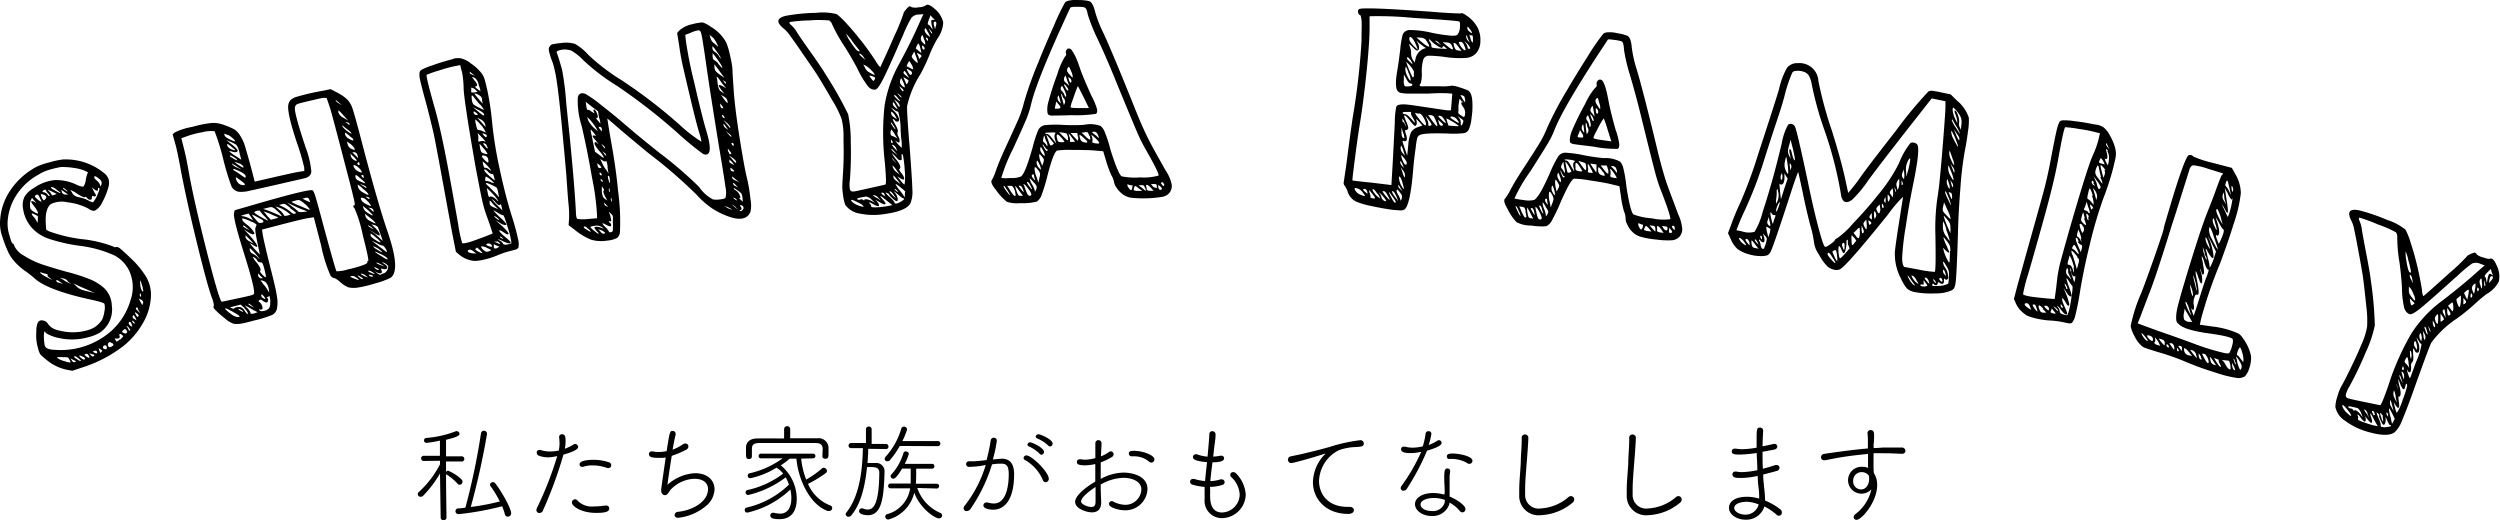 <svg xmlns="http://www.w3.org/2000/svg" viewBox="0 0 372.05 77.4"><g id="レイヤー_2" data-name="レイヤー 2"><g id="レイヤー_1-2" data-name="レイヤー 1"><path d="M5.38,24.85a9.68,9.68,0,0,1,2-.69,11.46,11.46,0,0,1,2-.43,9,9,0,0,1,6,1.94,2.09,2.09,0,0,1,.76.93,2.21,2.21,0,0,1,0,1.24,10.34,10.34,0,0,1-.95,2.32,2.59,2.59,0,0,1-1.08,1.19c-.2.07-.54,0-1-.33A8.94,8.94,0,0,0,10,30.1a3.69,3.69,0,0,0-2.41.26q-.9.67-.78,2.88l.06.94.41.24A22.68,22.68,0,0,0,12,35.57a18.58,18.58,0,0,1,4.87,1.12.38.38,0,0,0,.4.07c.15,0,.35,0,.61.22s.79.69,1.62,1.49a13.14,13.14,0,0,1,2.32,2.85,5.33,5.33,0,0,1,.65,2.57,8.5,8.5,0,0,1-1.09,4,11.83,11.83,0,0,1-3,3.59,19.75,19.75,0,0,1-5.79,3.09l-1.83.61-.8-.15a7,7,0,0,1-3.15-1.57A6.86,6.86,0,0,1,6,52.73a3,3,0,0,1-.32-.83,6.84,6.84,0,0,1-.28-2.49c0-.95.19-1.5.45-1.64a.68.68,0,0,1,.56-.07A1.14,1.14,0,0,1,7,48a2.81,2.81,0,0,0,.76.8,3.81,3.81,0,0,0,1.18.42,8,8,0,0,0,4.21-.11,3.53,3.53,0,0,0,2.08-1.61,4.36,4.36,0,0,0,.31-1.18,2.29,2.29,0,0,0,0-1.09c0-.15-.81-.38-2.28-.7-4-.88-6.67-1.89-8-3a14.7,14.7,0,0,0-1.64-1.29A9.45,9.45,0,0,1,2.23,39a6.39,6.39,0,0,1-.91-1.28,18.62,18.62,0,0,1-.94-2.39A6.18,6.18,0,0,1,0,33.42a8.88,8.88,0,0,1,1.41-4.9A10.84,10.84,0,0,1,5.38,24.85Zm3.71,0a16.57,16.57,0,0,0-1.77.42A6.17,6.17,0,0,0,5.71,26a9,9,0,0,0-3.2,2.93,8.12,8.12,0,0,0-1.37,3.95A5.54,5.54,0,0,0,1.4,35c.22.82.38,1.23.5,1.25s.18.16.26.41a3.36,3.36,0,0,0,1.42,1.4A12.7,12.7,0,0,0,6.4,39.39c.78.27,2,.63,3.56,1.07a26.72,26.72,0,0,1,3.57,1.16,7.46,7.46,0,0,1,1.92,1.21,3.73,3.73,0,0,1,1.19,2.64A4.15,4.15,0,0,1,16,48.35a4.29,4.29,0,0,1-1.14,1.15,6.17,6.17,0,0,1-1.71.68A8.85,8.85,0,0,1,9,50.35a6.47,6.47,0,0,1-1.47-.42c-.48-.2-.75-.38-.8-.53s-.14-.14-.19.31a6.48,6.48,0,0,0,.09,1.51.76.76,0,0,0,.33.6A2.61,2.61,0,0,0,8,52.05a11.38,11.38,0,0,0,7.17-1.75,9.85,9.85,0,0,0,4.26-5.64,5.86,5.86,0,0,0,0-3.86A5,5,0,0,0,17,38a17.85,17.85,0,0,0-5.3-1.44,25.85,25.85,0,0,1-4.36-1A6.14,6.14,0,0,1,5,34.17a5.38,5.38,0,0,1-1.56-3.06,3,3,0,0,1,.18-1.78A3.72,3.72,0,0,1,5,28a6.67,6.67,0,0,1,3.15-1.2,7,7,0,0,1,3.35.74c.51.21.83.28.94.2a2.27,2.27,0,0,0,.34-1.09c.14-.6.24-.91.31-.94s-.1-.11-.47-.3a6.42,6.42,0,0,0-1.7-.43A10.22,10.22,0,0,0,9.09,24.86Zm-3.73,5.4c0-.11-.12-.26-.33-.47l-.27-.33-.15.3a1.63,1.63,0,0,0-.13.88,1,1,0,0,0,.08.49A2.22,2.22,0,0,0,5,31.5c.37.21.58.3.64.28s0-.35-.49-1a4.68,4.68,0,0,1-.48-.67c-.05-.17,0-.22.29-.14a.75.75,0,0,1,.25.13Zm.27,2.45,0-.55-.5-.25c-.34-.17-.47-.18-.39,0a1.26,1.26,0,0,0,.3.4,2.35,2.35,0,0,1,.44.69q.09.3.12,0A1,1,0,0,0,5.63,32.71ZM6.17,30a4.19,4.19,0,0,0-.32-.69C5.77,29.1,5.7,29,5.63,29a.22.22,0,0,0-.24,0,.77.77,0,0,0-.18.15s0,.08,0,.14a.7.7,0,0,0,.17.19l.35.32C6.07,30,6.21,30.08,6.17,30Zm.48,10.74A2.32,2.32,0,0,0,6,40.53c-.15,0,.13.28.85.67l.35.18.6.3-.4-.33c-.28-.18-.38-.31-.3-.4S7,40.81,6.65,40.69ZM6.55,29c-.28-.1-.44-.14-.47-.11s0,.17.12.43a1.4,1.4,0,0,0,.27.48s.13,0,.26-.15C7,29.36,6.91,29.15,6.55,29Zm.29-.64c0-.1-.07-.15-.11-.15a1.08,1.08,0,0,0-.34.18c-.11.09-.08.17.08.22a.31.31,0,0,0,.1,0,1,1,0,0,1,.54.4.8.8,0,0,0,.16.16c.05,0,.09,0,.11,0s0-.2-.22-.38A1.81,1.81,0,0,1,6.84,28.35ZM8.08,29c.24-.08.36-.12.35-.14l-.7-.36c-.39-.18-.6-.26-.61-.26a1.16,1.16,0,0,0,.18.23,1.57,1.57,0,0,1,.38.5C7.71,29.09,7.84,29.1,8.08,29Zm.23-.87c-.3-.23-.52-.32-.67-.27s0,.2.49.46c.64.37.94.49.87.38a.22.22,0,0,0-.08-.1C8.81,28.52,8.6,28.36,8.31,28.15ZM9,42c-.48-.36-.68-.42-.6-.17s.2.19.51.28l.46.14Zm.38,11.14c-.63,0-.92,0-.88.09a1.38,1.38,0,0,0,.27.2,3.88,3.88,0,0,0,.93.35,2.27,2.27,0,0,0,.78.16c.05,0,0-.15-.14-.41s-.18-.31-.28-.34A2.05,2.05,0,0,0,9.33,53.18ZM10,41.74a1,1,0,0,0-.6-.3l-.5-.12.53.32a5,5,0,0,0,.87.5l.29.11a.61.61,0,0,0-.21-.13A1.06,1.06,0,0,1,10,41.74ZM9.69,28.65l-.55-.4.06.32a.57.57,0,0,0,.58.38h.38Zm.09-.45c-.19-.18-.33-.26-.39-.24s0,.12.25.29.36.26.41.24S10,28.4,9.78,28.2Zm1.76.67a4.67,4.67,0,0,0-1.07-.6s0,.06.1.17.2.31.28.45a1.6,1.6,0,0,0,.94.47,5.72,5.72,0,0,1,1.36.47,1.66,1.66,0,0,0,.7.27,3.91,3.91,0,0,0,.63-1.05c.07-.19.14-.35.19-.48l.12-.33a.48.48,0,0,0,0-.19s0-.07-.07-.08-.17,0-.14.21-.13.32-.54,0l-.38-.29.18.32a3.9,3.9,0,0,0,.34.63c.11.16.13.27.05.34s-.19.06-.36,0-.16,0-.19.18,0,.34-.21.36-.32-.05-.5-.25-.29-.23-.34-.13S12.24,29.3,11.54,28.87Zm-.25,25c.06-.08-.06-.18-.35-.3l-.45-.23.18.28C10.83,53.9,11,54,11.29,53.82Zm2.34-10.47c-.2-.1-.74-.34-1.61-.71l-1.09-.51.44.43a2.32,2.32,0,0,0,.74.49c.25.09.76.22,1.5.39l.54.11Zm-2,9.91c-.24-.23-.42-.32-.54-.28s-.07.15.18.31c.44.3.68.43.75.38S11.84,53.46,11.6,53.26Zm.73-.2c-.38-.21-.56-.26-.55-.15s.1.19.34.38.38.22.47.12S12.59,53.19,12.33,53.06Zm.7-.4a.33.33,0,0,0-.35,0c-.15,0-.17.12,0,.22a1.06,1.06,0,0,0,.42.28c.16.06.22,0,.18-.1A1.45,1.45,0,0,0,13,52.66Zm.67.34c.05,0,.13,0,.25-.07s.08-.15-.12-.25l-.1,0-.48-.17.21.26A1.08,1.08,0,0,0,13.7,53Zm.7-.72c-.05-.15-.18-.19-.37-.12a.73.73,0,0,0-.24.1s.06.07.2.16.33.14.41.11S14.45,52.43,14.4,52.28Zm.39-25.66c-.48-.42-.74-.54-.79-.36s.1.3.35.55a1.54,1.54,0,0,1,.51.66l.09.26.13-.37a1,1,0,0,0,0-.37A1.37,1.37,0,0,0,14.79,26.62Zm.36,25.66c.08-.08,0-.2-.2-.34l-.31-.19.12.37a.73.73,0,0,0,.18.34C15,52.48,15.06,52.43,15.15,52.28Zm.7-.77a.21.21,0,0,0-.3-.15c-.15,0-.24.13-.25.25s0,.21.19.27.26.06.33,0S15.91,51.69,15.85,51.51Zm.8-.47c-.19-.14-.3-.19-.35-.18a.39.39,0,0,0-.24.54c.1.3.33.29.7,0,.06,0,.1-.09.1-.13S16.79,51.13,16.65,51Zm1.22-.56c.3-.28.44-.44.42-.49a.4.4,0,0,0-.14-.18.79.79,0,0,0-.24-.15c-.08,0-.13,0-.14,0a.43.43,0,0,0,0,.33c.06.17,0,.29-.26.34l-.32,0c-.09,0-.13,0-.14,0s0,.08.09.2.18.27.21.26S17.58,50.76,17.87,50.48Zm1-1c.05-.1,0-.25-.1-.43a.26.26,0,0,0-.42,0c-.15.13-.22.23-.2.29s.13.13.32.2S18.8,49.64,18.84,49.52Zm.29-.77a1.06,1.06,0,0,0-.34-.26v.09a.12.12,0,0,0,.06.06,1.49,1.49,0,0,1,.22.41c.05.13.11.17.21.12S19.33,48.94,19.13,48.75Zm.45-.4c-.11-.32-.23-.47-.36-.46a.17.17,0,0,0-.1.08c-.07.13,0,.27.13.41s.35.3.38.12A.81.81,0,0,1,19.58,48.35Zm.28-.51c-.17-.11-.26-.15-.27-.13s0,.09.1.23a.59.59,0,0,0,.16.18.12.12,0,0,0,.14,0C20.08,48,20,48,19.86,47.84Zm.23-.57c-.18-.28-.28-.41-.3-.4s-.06.08-.1.2,0,.3.26.41l.31.19Zm.47-.2c.05-.12,0-.27-.27-.45s-.29-.24-.26-.16a.53.53,0,0,1,0,.11c.1.19.17.35.24.46S20.51,47.23,20.56,47.07Zm-.08-1.14c-.05-.15-.12-.21-.19-.18-.23.07-.15.27.24.58.13.15.21.22.23.22s0-.06-.05-.15A2.71,2.71,0,0,1,20.48,45.93Zm.77-.79A.5.5,0,0,0,21,44.6l-.35-.18.25.5.28.49A1,1,0,0,0,21.25,45.14ZM21,43.94c-.13-.38-.19-.4-.19-.06a.26.26,0,0,0,.14.28C21,44.21,21,44.14,21,43.94Zm.26-1a5.19,5.19,0,0,0-.3-1l-.13-.25a4.73,4.73,0,0,0,.05.65,2,2,0,0,0,.29,1c.12.1.16,0,.14-.21A.88.88,0,0,1,21.24,43Z"/><path d="M44,14.45a35.82,35.82,0,0,1,3.8-.9l1.4-.28.89.46a7.23,7.23,0,0,1,1.32.84,3.15,3.15,0,0,1,1,1.44q.34.94,1.23,4.35,2.52,9.69,4,14c1.38,4,1.53,6.29.46,7a13,13,0,0,1-2.32.83,17.81,17.81,0,0,1-2.68.63,3.86,3.86,0,0,1-1.26-.06A3.73,3.73,0,0,1,50.67,42c-.48-.41-.79-.6-.93-.6a1.06,1.06,0,0,1-.54-.35,21.81,21.81,0,0,1-1.41-4.52l-1.09-4.2-.78.12c-.58.09-1.86.4-3.84.91l-3.1.81.1.54q0,.44,1.13,5c.58,2.26.93,3.73,1,4.41a4.75,4.75,0,0,1,0,1.85,1.36,1.36,0,0,1-.69.89,16.52,16.52,0,0,1-2.66.83l-1.35.35a6.94,6.94,0,0,1-.94.16,3.93,3.93,0,0,1-.72,0,2.46,2.46,0,0,1-.55-.23,2.32,2.32,0,0,1-.58-.38L33,47A10.23,10.23,0,0,1,31.93,46a.43.43,0,0,1-.1-.54,3.8,3.8,0,0,0-.3-1.15c-.47-1.27-1.23-4.09-2.3-8.47s-1.85-8-2.36-10.74c-.34-1.87-.62-3.16-.83-3.86L25.69,20l.3-.28a9.37,9.37,0,0,1,2.59-.83,18.57,18.57,0,0,1,2.89-.59,4.49,4.49,0,0,1,1.8.27,12.64,12.64,0,0,1,1.51.63,2.67,2.67,0,0,1,.93.94,5.91,5.91,0,0,1,.73,1.54c.17.57.43,1.47.78,2.71l.69,2.64,3-.69c1.87-.43,3.09-.69,3.66-.79l.71-.1,0-.48a32.74,32.74,0,0,0-1.09-3.71q-1.47-4.43-1.29-5.62a1.49,1.49,0,0,1,.32-.73A2.28,2.28,0,0,1,44,14.45Zm4.27.11c-.29,0-1,.17-2.11.43s-1.76.43-1.93.5a.69.69,0,0,0-.33.45q-.19.71,1.62,6.1a13.62,13.62,0,0,1,.81,3.44c0,.54-.36.89-1,1.05q-6.89,1.59-8.12,1.84a4.84,4.84,0,0,1-1.67.17,1.49,1.49,0,0,1-1.09-.8,37.93,37.93,0,0,1-1.23-4.06v0a34.1,34.1,0,0,0-1.28-4.15,5.11,5.11,0,0,0-1.88.16,12.92,12.92,0,0,0-2.55.7l-.52.18L27.35,22c.23.92.47,2,.7,3.36q.79,4.44,2.67,11.86T33,44.9c.08,0,.89-.17,2.44-.51,1.08-.23,1.75-.38,2-.46s.37-.17.37-.28c.07-.59-.43-2.56-1.49-5.93s-1.61-5.48-1.49-6l.09-.43,2.77-.8q8.22-2.39,8.81-2.17.18.07.45.93c.17.57.64,2.27,1.4,5.12q1.64,6,1.73,6a5.21,5.21,0,0,0,1.66-.27,17.47,17.47,0,0,0,2.23-.62c.49-.18.73-.33.7-.44a.16.16,0,0,1,.12-.22c.12,0-.15-1.3-.8-3.82a19.47,19.47,0,0,0-1.23-4,.73.73,0,0,1-.16-.21.18.18,0,0,1,0-.19.2.2,0,0,1,.19-.06s0-.06,0-.22-.08-.49-.2-1-.28-1.16-.48-1.94-.49-1.89-.87-3.34q-1.65-6.37-2.13-8l-.5-1.46ZM34.48,20.45a1.72,1.72,0,0,0-.72-.42l-.4-.14.07.27c.06.23.52.51,1.4.86a.33.33,0,0,0,.17,0s0-.05-.07-.14A2.53,2.53,0,0,0,34.48,20.45Zm.26,26c-.89-.5-1.3-.67-1.23-.49l.07.1a6.44,6.44,0,0,0,.88.73,1.86,1.86,0,0,0,.75.36c.59.09.6-.05,0-.42A2.64,2.64,0,0,0,34.74,46.47Zm.44-24.89a5.42,5.42,0,0,0-.85-.44l-.64-.28.52.44c.8.58,1.19,1,1.16,1.17s-.3.3-.87.1c-.3-.09-.41-.1-.34,0a4.17,4.17,0,0,0,.91.67l.84.55-.27-1A2.65,2.65,0,0,0,35.18,21.58Zm-.74.27a3.76,3.76,0,0,0-.6-.41c-.05,0-.05.11,0,.28s.24.35.58.51.52.17.57.13S34.81,22.14,34.44,21.85Zm1.94,24-.57-.5-.81.21-.8.21.32.12a.45.45,0,0,0,.18.07.2.2,0,0,0,.13,0h0c0-.08.13-.15.38-.22a1.5,1.5,0,0,1,.62,0,1.21,1.21,0,0,1,.59.54c.21.33.36.48.44.46S36.9,46.4,36.38,45.88ZM35.31,23.83c0-.07-.14-.23-.55-.47s-.58-.3-.54-.15.11.14.29.25a4.05,4.05,0,0,0,.52.3C35.2,23.83,35.29,23.86,35.31,23.83Zm0,1a3.33,3.33,0,0,0-.34-.24l-.29-.17-.11-.09s0,0,0,.13a2,2,0,0,0,.75.5l.69.31Zm1.26,1.39c-.06-.23-.38-.49-1-.77s-.87-.37-.85-.27a.32.32,0,0,0,.19.24,7.25,7.25,0,0,1,.93.61c.5.36.73.48.7.35A.21.21,0,0,0,36.54,26.2Zm-.93-1.88c-.4-.14-.62-.22-.68-.23s.07.14.43.38l.09.05c.47.32.72.44.75.38S36.18,24.55,35.61,24.32Zm.26,2.58-.75-.54s-.06,0-.06.1a1.54,1.54,0,0,0,.36.76,1.07,1.07,0,0,0,.54.29c.25.06.4,0,.46-.06S36.27,27.2,35.87,26.9Zm0,19.2c-.17-.12-.3-.17-.38-.15s0,.11.25.26.36.21.4.14S36.06,46.21,35.87,46.1Zm1.48-13.79L37,31.78l-.61.16-.56.19.38.06a3.31,3.31,0,0,1,.94.33l.52.27Zm.1.7a5.44,5.44,0,0,0-1.09-.45,1,1,0,0,0-.33-.08s0,.08,0,.21.27.39.68.72a4,4,0,0,1,1.15,1.29s-.06.1-.21.14-.39-.08-.78-.33l-.6-.41.92,1c.89,1,1.21,1.56,1,1.63a1.71,1.71,0,0,1-.56-.3l-.52-.28.76.91.78.81-.36-1.7c-.19-.95-.3-1.58-.32-1.87a1.23,1.23,0,0,1,.11-.68q.12-.2,0-.27A2.81,2.81,0,0,0,37.45,33Zm-.81.82c-.34-.29-.51-.37-.5-.23s.19.23.51.4l.47.24Zm1.68,12.61a9.35,9.35,0,0,1-1.08-.57,5.72,5.72,0,0,0-.8-.41s.06.12.23.27a2.26,2.26,0,0,1,.55.71c0,.15.1.23.17.24a1.44,1.44,0,0,0,.45-.07C38.19,46.52,38.35,46.46,38.32,46.44ZM37.2,35.65a.33.33,0,0,1-.11-.1L36.54,35s0,.11,0,.24l0,.08c.06.23.28.44.66.64l.53.31Zm.26,9.83c-.24-.21-.4-.3-.48-.28s0,.12.23.26l.15.09.47.24Zm1.18-6.95a10,10,0,0,0-.83-1c-.38-.4-.59-.59-.64-.57s0,.1,0,.27a.76.76,0,0,0,.46.54,2.27,2.27,0,0,1,.77.57C38.58,38.52,38.65,38.59,38.64,38.53Zm.41-5.81-.53-.29-.7-.37c-.22-.1-.32-.13-.31-.08a4.5,4.5,0,0,0,.54.67,3.1,3.1,0,0,0,.48.51c.08.05.2,0,.38,0s.29-.13.3-.16S39.16,32.85,39.05,32.72Zm-.82,6c0-.15-.2-.3-.49-.45q-.14-.07-.12,0a4.38,4.38,0,0,0,.58.82c.48.59.66,1,.55,1.17s0,.29.27.58.41.42.51.4,0-.42-.18-1.18-.35-1-.42-1-.2,0-.38-.06S38.25,38.78,38.23,38.68Zm.45-7.37h-.36c-.28.07-.44.16-.47.24s.33.33,1,.72l.76.4c.18.1.28.14.27.11a3.64,3.64,0,0,0-.64-.75C38.83,31.62,38.64,31.37,38.68,31.31Zm.12,9.75-.39-.43,0,.32a.53.53,0,0,0,.39.42l.34,0Zm1.41,4a2.75,2.75,0,0,0-.09-1L40,44c0,.1,0,.17-.19.21s-.11.08,0,.17.09.18.07.35-.08.26-.15.28-.3,0-.59-.23-.49-.21-.59-.07-.08.18.12.29a1.15,1.15,0,0,1,.33.53c.1.24.1.41,0,.49a.23.23,0,0,1-.32,0c-.06,0-.1-.05-.11,0s0,.07.07.17.27.17.63.08a1.44,1.44,0,0,0,.76-.38A1.38,1.38,0,0,0,40.21,45.06ZM39.54,42a1.37,1.37,0,0,0-.77-.29s.17.25.5.68a4.72,4.72,0,0,1,.65.94q.19.27.12,0L40,43A2,2,0,0,0,39.54,42Zm-.07,2.42a1.51,1.51,0,0,0-.32-.45l-.2-.17s-.06,0-.08.17a.53.53,0,0,0,.31.41C39.4,44.52,39.5,44.53,39.47,44.43Zm1.59-13.21a1.79,1.79,0,0,0-.59-.38,1.84,1.84,0,0,0-.66.1l-.65.16.62.21c.42.16.91.36,1.46.6s.7.32.68.27,0-.09-.09-.18A4.44,4.44,0,0,0,41.06,31.22Zm-.86.59-.94-.33.06.11.18.2c.07.09.16.2.25.34l.56.59.61-.16c.33-.08.48-.15.44-.19l-.06-.07A7.36,7.36,0,0,1,40.2,31.81Zm2-.6a3.86,3.86,0,0,0-.83-.36l-.4-.14.59.54a2.31,2.31,0,0,1,.69.76c0,.13.2.16.5.08l.5-.13-.31-.25A3.69,3.69,0,0,0,42.2,31.21Zm1-.26a5.54,5.54,0,0,0-.75-.55.69.69,0,0,0-.5,0l-.42.11.71.35a6.34,6.34,0,0,1,1,.67c.25.23.45.33.6.29s.22-.08.21-.14A6.11,6.11,0,0,0,43.19,31Zm1.91.28a16.35,16.35,0,0,1-1.52-.66l-.88-.43.82.65a6.9,6.9,0,0,1,.87.71c0,.07.29.09.71.06l.63-.08Zm.11-1a2.93,2.93,0,0,0-.64-.43,1.26,1.26,0,0,0-.6.06q-.61.15-.6.21a7.6,7.6,0,0,0,1.18.55l1.4.6c.12,0,.15,0,.1-.11A3.34,3.34,0,0,0,45.21,30.23Zm.81-.5a.62.62,0,0,0-.2-.27.62.62,0,0,0-.4,0l-.42.11.57.3.59.25Zm4.5-14.37c-.43-.41-.62-.52-.57-.34a2.33,2.33,0,0,0,.46.37l.48.28Zm.6,1.84a4.93,4.93,0,0,0-.77-.78l0,.32a1.4,1.4,0,0,0,.78.81l.68.4Zm.73,2.18c-.33-.24-.57-.43-.71-.55s-.26-.19-.22-.07.38.55,1.08,1c.22.13.33.17.31.12S52.14,19.57,51.85,19.38Zm.18.85c-.44-.35-.68-.51-.69-.48s0,.09,0,.24a1.12,1.12,0,0,0,.58.67c.41.24.63.31.66.19S52.43,20.53,52,20.23ZM52,18.45c0-.13-.15-.21-.35-.24l-.31-.08.3.21.36.27ZM52.7,22a2.19,2.19,0,0,0-.61-.62l-.46-.33.12.46a1,1,0,0,0,.54.64c.37.17.54.2.5.07A1,1,0,0,0,52.7,22Zm.16,19.2a.74.74,0,0,0-.59-.1l-.18.09.41.18.77.29c.06,0,.1,0,.11,0s0-.06-.06-.13A2.5,2.5,0,0,0,52.86,41.21ZM53,23.73a3.91,3.91,0,0,0-.5-.52l-.38-.35.1.38a.87.87,0,0,0,.42.54c.33.19.47.22.44.09Zm.21-.59a.59.59,0,0,0-.45-.49.86.86,0,0,1-.25,0c-.06,0-.08,0-.08,0a4.42,4.42,0,0,0,.45.46l.44.45Zm.09,1.74q-.77-.54-.69-.15a1.34,1.34,0,0,0,.68.76c.38.2.56.23.56.1A1.79,1.79,0,0,0,53.28,24.88Zm.19,1.54c-.5-.47-.69-.48-.57,0a.61.61,0,0,0,.25.36,7.49,7.49,0,0,0,1,.46c.11,0,.17.05.18.08s0-.09-.1-.22S53.82,26.71,53.47,26.42Zm0-2.05c0-.16-.07-.23-.1-.24s-.09,0-.17.14-.05.17.11.26.14,0,.17,0S53.54,24.47,53.51,24.37ZM54,28.08a5.44,5.44,0,0,0-.77-.62s0,.15.07.43a1.46,1.46,0,0,0,.73.75c.57.34.84.43.8.28S54.53,28.51,54,28.08ZM53.7,41.46c.13.08.23.11.3.06s-.07-.17-.42-.38-.34-.14-.36-.11A3.25,3.25,0,0,0,53.7,41.46Zm.81-13.56c0-.13-.2-.25-.5-.36l-.46-.21.4.31a4.65,4.65,0,0,1,.49.32s.07.05.09,0S54.55,27.94,54.51,27.9Zm-.28,1.62c-.38-.12-.56-.13-.53,0a.94.94,0,0,0,.22.46,2.68,2.68,0,0,0,.57.4l.35.15a1.34,1.34,0,0,0,.25.12c.06,0,.1,0,.12,0S55,30.12,54.23,29.52ZM54.4,41a1.44,1.44,0,0,0-.64-.28c-.16,0,0,.18.56.42l.31.13C54.78,41.32,54.7,41.23,54.4,41Zm-.28-14.52s0-.09,0-.24-.12-.22-.25-.18-.12.11,0,.24S54.08,26.5,54.12,26.49Zm.93,5.06a8.84,8.84,0,0,0-.75-.66L54,30.64l.09.34a1.49,1.49,0,0,0,.68.73c.42.27.66.38.7.34S55.34,31.83,55.05,31.55Zm.38,1.16-.82-.64-.31-.25.1.39c.07.28.33.52.76.74s.69.33.73.3S55.75,33,55.43,32.71ZM55,29.53c0-.1-.14-.18-.35-.23s-.18-.07-.19-.06,0,.09.2.22S55,29.74,55,29.53Zm.57,4.54c-.4-.36-.66-.53-.79-.53,0,.1.2.25.52.44l.28.13Zm-.08,6.46c-.3-.19-.51-.27-.64-.24s-.06.11.19.24c.46.2.7.28.71.22S55.62,40.63,55.46,40.53Zm.09-9.23a.47.47,0,0,0-.41-.34l-.35-.08.37.31.42.38Zm.71,2.58a.92.92,0,0,0-.55-.38l-.48-.12.59.54c.57.61.78,1,.62,1.14a2.55,2.55,0,0,1-.85-.47l-.73-.46.7.51a12.93,12.93,0,0,1,1,.87l.38.35L56.67,35C56.46,34.38,56.32,34,56.26,33.88Zm-.81,7.26c.09-.07,0-.15-.26-.21s-.35-.1-.32,0,.1.14.25.2S55.38,41.19,55.45,41.14Zm.45-5.82a3.89,3.89,0,0,0-.78-.57s0,.1,0,.28.32.42.8.73.74.37.69.27A2.91,2.91,0,0,0,55.9,35.32ZM57,36.56a2.33,2.33,0,0,1-.92-.38l-.79-.36,1.12.85.82.62c.2.15.31.23.34.22s0-.24-.2-.54S57,36.54,57,36.56ZM56.3,37a6.11,6.11,0,0,0-.75-.37c0,.15.28.36.73.62s.59.32.6.27S56.7,37.32,56.3,37Zm.07,3.12,0-.07L56.23,40a.81.81,0,0,0-.18-.12c-.25-.13-.36-.15-.34-.08s.13.17.32.29S56.34,40.2,56.37,40.13Zm1.3-1.6c-.05-.18-.39-.41-1-.71-.84-.4-1.06-.46-.65-.15.17.12.44.29.83.52C57.42,38.57,57.71,38.69,57.67,38.53Zm.1,1.16c0-.16-.2-.34-.55-.55L56.84,39a1,1,0,0,0,.26.22q.74.46.45.78a.68.68,0,0,1-.58,0c-.14,0-.23-.06-.25,0s0,.11.08.29a.41.41,0,0,1,0,.31c0,.06-.12.09-.25.08a1.12,1.12,0,0,1-.46-.14l-.34-.2.37.32c.27.2.45.27.54.22a1.5,1.5,0,0,1,.44-.2.78.78,0,0,0,.43-.33A1.12,1.12,0,0,0,57.77,39.69Zm-1.12-.36c-.41-.22-.61-.29-.62-.21s.25.22.66.36l.59.21Z"/><path d="M67,8.9l.4-.12a2.61,2.61,0,0,1,.36-.11,3.93,3.93,0,0,1,.76,0,3.58,3.58,0,0,1,1.54.76,6.84,6.84,0,0,1,1.55,1.4,3.08,3.08,0,0,1,.45.79c.09.25.25.86.47,1.84a42.3,42.3,0,0,1,.71,4.77,60.79,60.79,0,0,0,1.14,7c.58,2.72,1.23,5.25,2,7.59.33,1.12.56,2,.7,2.7a3,3,0,0,1,.08,1.31c-.09.19-.39.34-.9.44a13.79,13.79,0,0,0-2.05.65,12.06,12.06,0,0,1-2.38.76,6.78,6.78,0,0,1-1.09.15,3,3,0,0,1-.84-.13A3.79,3.79,0,0,1,68.47,38l-.62-.52-.44-2.21c-.09-.44-.64-3.42-1.66-9q-.87-4.74-1.19-6.28c-.22-1-.57-2.4-1-4.1-.68-2.46-1.05-3.93-1.12-4.4a3.54,3.54,0,0,1,0-.72.73.73,0,0,1,.27-.37,9,9,0,0,1,1.6-.66C65.15,9.43,66.09,9.14,67,8.9Zm1.71,1.71-.22-.92-.74.14a19.8,19.8,0,0,0-2.25.61,17.36,17.36,0,0,0-2,.69c-.11.08.27,1.69,1.17,4.84q.9,3.15,2,9c.77,4.14,1.27,7,1.52,8.43a20.15,20.15,0,0,0,.59,2.78c.12.08.56,0,1.32-.22q.87-.3,2.22-.81l1-.4-.2-.6c-.09-.33-.34-1.06-.75-2.18a16.93,16.93,0,0,1-.61-2.14q-.23-1-1-5.08Q69.13,15.44,69,13.25A14.53,14.53,0,0,0,68.74,10.61Zm1.75,26.8a1.1,1.1,0,0,0-.49-.26.42.42,0,0,0-.33.15c-.09.09,0,.19.17.28a2.79,2.79,0,0,0,.71.14h.37ZM70.34,11a3.78,3.78,0,0,1-.43-.35v.16c0,.13.17.24.43.32l.35.17Zm.29,2.24c-.36-.19-.53-.24-.51-.14a1.62,1.62,0,0,1,0,.44c0,.11,0,.18.08.21a.8.8,0,0,0,.4,0l.47-.09Zm.78,2.3a12.27,12.27,0,0,1-.91-1.11c-.18-.23-.28-.28-.31-.14a2.61,2.61,0,0,0,.07.75,1,1,0,0,0,.2.49,2.91,2.91,0,0,0,.71.42c.54.29.82.43.84.39A3.44,3.44,0,0,0,71.41,15.51Zm-.74-3.92c-.25-.14-.38-.18-.39-.14s.09.2.33.48c.42.5.51.79.26.87a.31.31,0,0,1-.13,0s0,0,0,.11a1.13,1.13,0,0,0,.25.27l.38.27c.09.08.14.1.13.07a3.71,3.71,0,0,0-.25-.87A1.71,1.71,0,0,0,70.67,11.59Zm1.38,5.56a.53.53,0,0,0-.08-.32,3.66,3.66,0,0,0-.85-.54l-.77-.41.88.75C71.78,17.11,72.05,17.29,72.05,17.15Zm-1.2-.4c-.29-.24-.41-.24-.37,0a.45.45,0,0,0,.35.33c.2,0,.3,0,.3,0S71,16.9,70.85,16.75Zm.68-2.43A1.64,1.64,0,0,0,71,14c-.23-.09-.36-.11-.38-.08l.07.14c.08.12.29.39.64.8l.52.58L71.74,15A.85.85,0,0,0,71.53,14.32Zm0,4.22a4.17,4.17,0,0,0-.81-.8,2.87,2.87,0,0,0,.1.7c.12.6.23.88.33.86a2.33,2.33,0,0,1,.69.19l.48.22-.13-.25A4.09,4.09,0,0,0,71.53,18.54Zm-.07,18.68L71,36.83,70.8,37c-.14.08-.06.2.23.36l.1.06c.48.25.69.32.64.19Zm.73-18.77a1.4,1.4,0,0,0-.76-.77l-.44-.2a8.94,8.94,0,0,1,.77.82l.52.58Zm.08,2.6s-.17-.25-.58-.65l-.61-.64.09.42a2.5,2.5,0,0,1,0,.68c0,.14,0,.19.23.15A1.38,1.38,0,0,1,72,21C72.15,21.07,72.25,21.08,72.27,21.05ZM72,22.12q-.58-.69-.63-.72s0,.19.08.62a1.76,1.76,0,0,0,.19.61,1,1,0,0,0,.46.23.92.92,0,0,0,.26.07h.18s.06,0,0-.05A3.31,3.31,0,0,0,72,22.12Zm.44,14.75a1.85,1.85,0,0,0-.77-.21c-.13,0-.07.18.17.45a1.94,1.94,0,0,0,.43.32.56.56,0,0,0,.39,0c.28-.08.41-.16.4-.24A3.72,3.72,0,0,0,72.4,36.87Zm-.27-13.7c-.34-.07-.49,0-.47.09a1.26,1.26,0,0,0,.23.34,3.19,3.19,0,0,0,.45.45q.24.19.27.15a.84.84,0,0,0,0-.5A.65.65,0,0,0,72.13,23.17Zm.29-3c0-.08-.14-.16-.37-.25s-.37-.1-.22.08a1,1,0,0,0,.21.24C72.32,20.5,72.45,20.48,72.42,20.22Zm0,1.53a.54.54,0,0,0-.4-.37h-.2l.27.35c.32.42.48.51.46.27A1.2,1.2,0,0,0,72.41,21.75ZM72.82,25a7.85,7.85,0,0,0-.62-.68L71.81,24l.1.5c.07.34.16.49.28.47a.9.9,0,0,1,.54.21c.23.2.34.26.32.18A.88.88,0,0,0,72.82,25Zm-.17.56c-.26-.24-.43-.36-.51-.34-.23,0,0,.37.72,1l.77.65-.1-.5c-.07-.33-.16-.49-.27-.47S72.94,25.84,72.65,25.6Zm.79,1.57a5.53,5.53,0,0,0-.68-.59c-.34-.25-.51-.31-.51-.17q-.12.61.15.57a1.67,1.67,0,0,1,.68.18c.26.11.4.15.43.12Zm.07.55c-.83-.4-1.23-.53-1.2-.4s.17.25.46.51l1,1,.51.59-.15-.78a2.37,2.37,0,0,0-.19-.64A.91.91,0,0,0,73.51,27.72Zm-.34,8.8a.55.55,0,0,0-.79-.13c-.1,0,0,.13.25.24.44.18.64.19.61,0A.3.3,0,0,0,73.17,36.52Zm.59-7.16c-.18-.2-.45-.5-.82-.88l-.5-.46.14.69a2.49,2.49,0,0,0,.16.59c0,.06.11.07.21,0s.57.05,1,.53q.21.24.18.12A1.74,1.74,0,0,0,73.76,29.36Zm-.51.87c-.21-.23-.33-.34-.37-.33s0,.15,0,.42.28.47.69.61l.57.24-.3-.3C73.55,30.56,73.35,30.34,73.25,30.23Zm.4-.2a2.72,2.72,0,0,0-.48-.39,7.09,7.09,0,0,0,.78.89l.81.81-.11-.54c-.08-.26-.14-.38-.2-.37C74.37,30.66,74.1,30.53,73.65,30ZM74.84,32c0,.07-.31-.06-.8-.36a3.77,3.77,0,0,0-.58-.33s0,.07.11.18a10.92,10.92,0,0,0,1,1c.73.68.94,1,.65,1a1.51,1.51,0,0,1-.83-.32l-.63-.36.72.62a8.66,8.66,0,0,1,1,1c.21.25.26.4.13.45s-.34-.09-.71-.34-.63-.33-.6-.2.29.44.86.91a7.68,7.68,0,0,1,.76.68c.09.1.09.19,0,.26s-.53,0-1.2-.36a1.79,1.79,0,0,0-.58-.21c-.06,0,0,.08.26.19a1.1,1.1,0,0,1,.45.43c.1.23.5.23,1.21,0,.1,0,0-.53-.23-1.53C75.27,32.87,75,32,74.84,32Zm-.51,4.73s-.15-.09-.44-.19l-.4-.2,0,.35c0,.16,0,.25.07.27a.74.74,0,0,0,.34,0C74.2,36.78,74.34,36.72,74.33,36.69Zm-.39-.77h-.4v0a4.9,4.9,0,0,0,.53.22,1.65,1.65,0,0,0,.37.15s0-.07-.09-.17A.65.65,0,0,0,73.94,35.92Zm.36-3.24a1.7,1.7,0,0,0-.76-.58c0,.11.17.26.46.47S74.25,32.71,74.3,32.68Zm.46,2.82c.07,0,.12,0,.14,0s-.06-.11-.25-.23-.27-.15-.26-.07a.4.4,0,0,0,.14.17A.83.83,0,0,0,74.76,35.5Z"/><path d="M103.08,3.59a6.45,6.45,0,0,1,1.5-.25A4.26,4.26,0,0,1,105.8,4a6,6,0,0,1,2.29,2.35,10.83,10.83,0,0,1,.54,1.83A15.88,15.88,0,0,1,109,10.2c0,.51.08,1.59.19,3.25s.41,4.12.88,7.08.85,5,1.11,6.06.4,2.1.51,3.06a4.78,4.78,0,0,1,0,1.85c-.39,1-1.35,1.3-2.87.85a11.69,11.69,0,0,1-2.76-1.28,13.13,13.13,0,0,1-2.43-2.13,72.26,72.26,0,0,0-7-6.05q-2.2-1.8-4.25-3.54c-1.31-1.15-2-1.72-2-1.71s.18,1.26.6,3.62.77,4.66,1,7.15a34,34,0,0,1,.28,6.17,1.25,1.25,0,0,1-.44.84,3.8,3.8,0,0,1-1.42.38A5.39,5.39,0,0,1,88,35.68a9.08,9.08,0,0,1-2.48-1.49l-.9-.67.07-1a16,16,0,0,0-.11-2.42c-.05-.55-.15-1.9-.3-4.06-.15-1.78-.38-4.33-.7-7.63S83,13,82.84,12a17.34,17.34,0,0,0-.57-2.62,11.78,11.78,0,0,1-.58-1.83.77.77,0,0,1,.14-.66.63.63,0,0,1,.38-.3,9.45,9.45,0,0,1,1.19-.17,4.87,4.87,0,0,1,2.17.11,7.92,7.92,0,0,1,2,1.65,30.83,30.83,0,0,0,5,3.8,75.66,75.66,0,0,1,8.68,6.69,21.69,21.69,0,0,0,3.14,2.42,8.19,8.19,0,0,0-.37-1.46q-.58-1.91-2.27-9.24a36.13,36.13,0,0,1-.67-3.57l-.31-1.91.31-.36A4.22,4.22,0,0,1,103.08,3.59Zm-17.92,4a2.86,2.86,0,0,0-2-.08c-.23.09-.33.18-.32.28.16.38.43,1.24.81,2.6a41.31,41.31,0,0,1,.61,4.89c.06.58.17,1.71.35,3.4s.29,2.82.34,3.4q.57,5.9.76,9.5c0,.58.1.9.21,1a6.41,6.41,0,0,0,1.71,0l1.22-.1,0-.44a36.88,36.88,0,0,0-.73-5.53q-.8-4.58-1.57-7.81a12.15,12.15,0,0,1-.56-4.22c.16-.58.55-.74,1.17-.49a19,19,0,0,1,2.39,1.71q1.94,1.5,3.79,3.11,2.35,2,4.88,4a58.41,58.41,0,0,1,5.81,5,5.73,5.73,0,0,0,2.06,1.86,3.24,3.24,0,0,0,1.1,0c.45-.05.71-.13.78-.25a3.2,3.2,0,0,0,0-1.53q-.16-1.27-1-6.26-1.35-8.34-1.78-11.39c-.44-3.1-.71-4.81-.81-5.14a1.08,1.08,0,0,0-.19-.49A.61.61,0,0,0,104,4.5a4.28,4.28,0,0,0-1.22.38l-.8.31.09.86a61.07,61.07,0,0,0,1.24,6.2c.77,3.38,1.38,5.81,1.83,7.31.67,2.25.65,3.39-.06,3.44a.74.74,0,0,1-.5-.13,45.94,45.94,0,0,1-3.75-3.09,86.56,86.56,0,0,0-9-7,31,31,0,0,1-5-3.8A7.62,7.62,0,0,0,85.16,7.62ZM87.47,34c-.19-.21-.36-.31-.51-.28s-.14.17.3.43l.21.13c.29.17.44.24.45.2S87.78,34.23,87.47,34Zm1.69-16.46L89,16.56l-.94-.7-.9-.71.1.67c.05.39.12.56.19.53s.26,0,.55.24l.48.29-.11-.27c-.06-.17-.06-.28,0-.31s.16,0,.27.2a.46.46,0,0,1,.1.14c.27.58.29.88.09.91s-.11,0-.06.13.09.13.19.25c.23.28.36.44.39.46A3.74,3.74,0,0,0,89.16,17.49Zm-.62,1.24a8,8,0,0,0-.88-1.11l-.28-.27.16.53A4.26,4.26,0,0,0,89,19.51Zm1,15a1.39,1.39,0,0,0-1.06-.17c-.42.06-.62.12-.62.19a3.09,3.09,0,0,0,.69.64c.31.27.48.38.53.32s-.08-.16-.3-.4-.37-.46-.28-.55.34-.08.73,0l.63.23Zm-1.16-14-.47-.53,0,.19c0,.11.06.33.13.66s.13.61.16.81l.35,1.67.63.47.33.25.24.16c.06,0,.1,0,.13,0a3.82,3.82,0,0,0-.65-.94,4.67,4.67,0,0,1-.75-1.09c0-.15,0-.24.08-.27s.19,0,.34.17l.18.14-.2-.29-.53-.65c-.13-.14-.17-.24-.13-.32s.16-.08.36,0,.11.05.07-.05ZM89.24,25c.17,0,.26,0,.25-.09a1.41,1.41,0,0,0-.29-.36l-.32-.27.06.39Q89,25,89.24,25ZM90,34.59a1.86,1.86,0,0,0-.53-.33l-.42-.14.29.32c.16.24.34.35.52.33S90.11,34.68,90,34.59Zm-.43-15.32c0-.26-.15-.39-.34-.39s-.16,0-.15,0a1.23,1.23,0,0,0,.16.31l.33.35S89.59,19.45,89.57,19.27Zm-.1,6.55c-.16-.17-.24-.18-.25-.05s.11.34.25.33S89.59,26,89.47,25.82ZM90.16,24c-.12.08-.29,0-.5-.12l-.35-.23.28.55a4.36,4.36,0,0,0,.48.89,3,3,0,0,1,.41.62c.08.18.09.07,0-.32a3.68,3.68,0,0,0-.06-.43,1.94,1.94,0,0,0-.06-.55,2.7,2.7,0,0,0-.08-.31c0-.07,0-.11-.07-.11ZM89.72,27s0-.12-.16-.26-.18-.17-.17-.1,0,0,0,.09a.37.37,0,0,0,.15.25C89.6,27.07,89.67,27.08,89.72,27Zm.33-4.95c0-.14-.1-.28-.3-.44l-.27-.2.3.44C89.94,22,90,22.1,90.05,22.07Zm-.22,6.32c.1-.06.06-.2-.1-.42s-.19-.22-.17-.09,0,.28,0,.63a3,3,0,0,0,.17.77,1,1,0,0,0,.31.35l.35.23-.37-.66Q89.7,28.54,89.83,28.39Zm1.22,3.54a2.93,2.93,0,0,1-.37-.35h-.07a2.54,2.54,0,0,1,.27.84,1.14,1.14,0,0,1,.07.47c0,.05-.08.08-.19.06s-.17,0-.17,0,0,.1.17.21.22.34.18.46-.24.11-.61-.08-.62-.33-.66-.28.09.22.38.52a2.45,2.45,0,0,1,.57.7c0,.09.11.12.3.1a.32.32,0,0,0,.28-.26,10.29,10.29,0,0,0,0-1.34C91.26,32.38,91.2,32,91.05,31.93Zm-.84-8.73a.54.54,0,0,0-.26-.44l-.28-.24.27.44Q90.17,23.2,90.21,23.2Zm0,7.29a.94.94,0,0,0-.14-.16L90,30.21l-.07-.07v.2a.43.43,0,0,0,.33.35c.14.06.21.08.21,0A1.14,1.14,0,0,1,90.21,30.49Zm.54-3.74c0-.39-.13-.58-.22-.57s-.08.19,0,.52C90.78,27.44,90.85,27.45,90.75,26.75Zm0,1.8a1.26,1.26,0,0,0-.07-.47c0-.08-.06-.07-.07,0l0,.27.08.27ZM91.06,30a2,2,0,0,0-.07-.5c0-.05-.06,0-.08,0s0,.13,0,.23l.08.27ZM106.63,6.4a2.57,2.57,0,0,0-.69-.94l-.36-.27.14.42a1.38,1.38,0,0,0,.47.77,4.32,4.32,0,0,1,.59.51c.06.08.09.07.08,0A2,2,0,0,0,106.63,6.4Zm.57,2.07a8.74,8.74,0,0,0-.69-1,3.46,3.46,0,0,0-.49-.61s0,.1,0,.28a.65.65,0,0,0,.32.55,2,2,0,0,1,.59.56c.18.29.29.45.35.47Zm-.27.59a13.66,13.66,0,0,0-.88-1.15s0,.17,0,.48.13.53.24.56a1.59,1.59,0,0,1,.6.52,3.89,3.89,0,0,0,.56.63C107.58,10.09,107.4,9.74,106.93,9.06Zm.13,1.5-.22-.31-.22-.28-.18-.24-.12-.18,0,0,0,.47a1.25,1.25,0,0,0,.18.55,3.46,3.46,0,0,0,.61.53l.71.5Zm.38,1.82c-.41-.61-.65-.92-.73-.93s-.07.07,0,.28,0,.28.08.59a4.23,4.23,0,0,0,.2.93,1.3,1.3,0,0,0,.39.42l.44.29-.43-.53c-.39-.5-.51-.77-.35-.79a1.58,1.58,0,0,1,.59.24l.43.25Zm.2,3.68a2.3,2.3,0,0,0-.21-.37l-.24-.29,0,.32a.47.47,0,0,0,.25.4Q107.66,16.13,107.64,16.06Zm.61-1.09a1,1,0,0,0-.53-.6l-.43-.26.44.62c.3.41.48.61.53.6S108.28,15.21,108.25,15Zm-.58,2.56c.14.08.2.09.18,0a.77.77,0,0,0-.2-.33c-.15-.14-.22-.14-.2,0A.48.48,0,0,0,107.67,17.53Zm.37-5.16c0-.08,0-.18-.24-.28l-.23-.17a1.36,1.36,0,0,0,.15.22c.14.22.22.33.25.32S108,12.46,108,12.37Zm.1,6.64c-.27-.41-.43-.6-.47-.57s0,.06,0,.17a.87.87,0,0,0,.39.5l.35.23Zm.55-.07a2.14,2.14,0,0,0-.53-.68l-.5-.41.48.61a.3.3,0,0,0,.1.1l.43.54s0-.05,0-.12Zm-.16,12a2.82,2.82,0,0,0-.72-.29l.4.26.09.07a5.76,5.76,0,0,0,.71.25l-.39-.26A.16.16,0,0,0,108.53,31Zm.32-10.64c0-.08-.12-.24-.42-.46l-.41-.38.39.5C108.65,20.27,108.8,20.38,108.85,20.35Zm-.21,2.6c.08.05.13.06.17,0s0-.2-.25-.47a1.22,1.22,0,0,0-.24-.3s0,.06,0,.22a.76.76,0,0,0,.12.3A1.2,1.2,0,0,0,108.64,23Zm.91,1.2c0-.15-.19-.35-.52-.6l-.53-.36.29.36.52.6Q109.58,24.32,109.55,24.15Zm-.63,0-.38-.38V24c0,.16.15.29.38.39l.38.18Zm.09,1.37c.18.06.27.07.26,0s-.11-.17-.33-.35-.26-.15-.24-.05A.45.45,0,0,0,109,25.53Zm.18-3.92c0-.2-.11-.3-.24-.28s-.13.11,0,.28S109.21,21.77,109.19,21.61Zm.33,9.28a4.45,4.45,0,0,0-.53-.36c-.06,0,.08.13.41.38a2.33,2.33,0,0,0,.53.36S109.84,31.14,109.52,30.89Zm0-4.11a4.83,4.83,0,0,1-.55-.48v.2c0,.16.2.31.54.44l.51.25Zm0,.84c-.28-.31-.43-.4-.44-.3a.37.37,0,0,0,.06.15c0,.13.18.24.41.34l.3.16Zm.06,2.1a.87.87,0,0,0-.44-.25c0,.07.11.18.29.31l.25.13A.68.68,0,0,0,109.63,29.72Zm.92-.21a2,2,0,0,0-.14-.6,2,2,0,0,0-.57-.49c-.42-.32-.62-.43-.6-.34s.09.18.23.27a1.59,1.59,0,0,1,.75,1c0,.18,0,.23-.18.14l.11.19.09.07.36.34Zm.13,1.42c0-.14-.09-.24-.29-.32a.6.6,0,0,0-.22,0s0,.07.08.17c.2.26.21.45,0,.55a.19.19,0,0,1-.12,0v.08a.19.19,0,0,0,.3,0A.69.69,0,0,0,110.68,30.93Z"/><path d="M117.12,2.32a28.31,28.31,0,0,1,4.34-.41,8.54,8.54,0,0,1,3.08.2,12.81,12.81,0,0,1,1.52,1.47c.7.77,1.3,1.48,1.8,2.12.84,1,1.69,2.22,2.56,3.53A3,3,0,0,0,131,10s.77-1.59,2.14-4.75A27.72,27.72,0,0,0,134.46,2c0-.1.12-.3.38-.6s.43-.45.53-.46a.76.76,0,0,1,.33.14,2.37,2.37,0,0,0,1.05,0,2,2,0,0,0,1-.26c.24-.25.69-.09,1.34.49a3.71,3.71,0,0,1,1.28,2,4.52,4.52,0,0,1-.9,2.49,21.45,21.45,0,0,0-1,2A26.62,26.62,0,0,1,137,11a14.74,14.74,0,0,0-2,4.78c-.05.5.09,2.7.41,6.58q.34,4.56.37,5.9a4.53,4.53,0,0,1-.29,2c-.42.76-1.67,1.29-3.76,1.58a10.09,10.09,0,0,1-3.74-.05,3.27,3.27,0,0,1-2.18-1.28,5.58,5.58,0,0,1-.35-1.54,7,7,0,0,1-.09-1.71c0-.38.1-1.36.16-3s0-2.87,0-3.82a10.21,10.21,0,0,0-.3-2.79,15.89,15.89,0,0,0-1.38-2.74q-1.68-2.92-2.46-4.11c-.52-.79-1.38-2-2.56-3.74-.53-.76-.94-1.33-1.24-1.73a4.62,4.62,0,0,0-1-1.11C115.43,3.25,115.61,2.62,117.12,2.32Zm6.19.72a16.67,16.67,0,0,0-2.87,0,22,22,0,0,0-2.85.23l-.11.07s0,.05,0,.1l.11.15a3.25,3.25,0,0,0,.24.22,4.87,4.87,0,0,1,.78,1c.24.4.88,1.33,1.91,2.78s1.93,2.77,2.41,3.58A55.7,55.7,0,0,1,126.22,17a19.71,19.71,0,0,1,.39,4.17,52.21,52.21,0,0,1-.13,5.63,4.26,4.26,0,0,0,0,1.34.44.44,0,0,0,.5.36c.19,0,1-.18,2.44-.5s2.22-.5,2.35-.54.1-1.14-.08-3.23a38.05,38.05,0,0,1-.05-8.49,19,19,0,0,1,2.15-6.19q1.88-3.47,3.12-6.33l.51-1.11-.63.05h-.15a1.48,1.48,0,0,0-1,.48,19.24,19.24,0,0,0-1.23,2.54,2.77,2.77,0,0,1-.17.37q-2,4.62-2.78,6.15c-.51,1-.89,1.55-1.15,1.62s-.74,0-1.14-.48a14.25,14.25,0,0,1-1.59-2.67C127,9.08,126.37,8,125.74,7a24,24,0,0,1-1.92-3.42A1,1,0,0,0,123.31,3Zm3.6,3.21a7.41,7.41,0,0,0-1-1.23,5.62,5.62,0,0,0,.69,1.26c.56.85.94,1.3,1.13,1.34s.19,0,.19-.06S127.52,7.05,126.91,6.25Zm1.35,24.19c-.2-.12-.42-.24-.67-.36a3.86,3.86,0,0,0-.65-.29c-.19-.07-.28-.07-.28,0s.13.24.35.41a2.47,2.47,0,0,0,.74.38c.54.2.8.23.76.1Zm1.4-.78a1.43,1.43,0,0,0-.78-.41c-.89.14-1.33.26-1.32.33s0,.07.09.12a.61.61,0,0,0,.39,0,.34.34,0,0,1,.4.05c.14.09.21.09.2,0s.31-.2,1,.12l.57.32ZM128.5,8.46A1.17,1.17,0,0,0,128,8c-.11,0-.16,0-.16,0s.14.25.48.52l.46.4Zm1.18,2a4.11,4.11,0,0,0-.84-.69l-.37-.17.23.42a1.39,1.39,0,0,0,.48.64c.69.42,1,.55,1,.4A3,3,0,0,0,129.68,10.47ZM132,29.89c-.67-.56-1-.8-1-.72a1.67,1.67,0,0,0,.31.45c.32.35.48.56.48.64,0,.26-.33.18-1-.24l-.5-.28a1.26,1.26,0,0,0,.21.22c.32.37.39.62.22.74a2.41,2.41,0,0,1-.74-.3c-.41-.24-.63-.31-.65-.23a.85.85,0,0,0,.13.15.49.49,0,0,1,.19.38c0,.08.07.12.19.14a5.23,5.23,0,0,0,.85,0,13.15,13.15,0,0,0,1.57-.2l.54-.12Zm-1.73-18.31s-.08-.08-.23-.14a2.75,2.75,0,0,0-.45-.17c-.14,0-.22,0-.22,0a4,4,0,0,0,.31.45,1.17,1.17,0,0,0,.29.32s.09,0,.16-.16A.57.57,0,0,0,130.24,11.58Zm.47,17.89a1.1,1.1,0,0,0-.66-.43l-.24,0,.13.07a1.86,1.86,0,0,0,.23.18,1.34,1.34,0,0,0,.31.17l.58.39Zm.92-.51c-.12-.2-.22-.3-.3-.29-.29,0-.27.14.06.35l.09.07c.13.07.21.1.22.08S131.69,29.09,131.63,29Zm2.81.58c-.11,0-.4-.21-.88-.65l-.55-.43a.91.91,0,0,0,.18.27,1.73,1.73,0,0,1,.35.72q.09.39-.06.48c-.08.06-.29-.06-.64-.37s-.53-.5-.54-.61-.1-.12-.29-.22-.27-.05-.22,0a4.47,4.47,0,0,0,.66.66c.43.39.64.65.65.79s.3.2.83-.11.62-.41.59-.52S134.49,29.54,134.44,29.54Zm-1.73-.9c-.14-.12-.25-.18-.33-.17s0,.18.36.53.5.51.55.51l-.09-.15L133,29A2.09,2.09,0,0,0,132.71,28.64Zm.46-8.58a3,3,0,0,0-.57-.79s0,.07-.07.21c-.1.43,0,.67.18.74a2.83,2.83,0,0,1,.53.23l.29.18ZM133,18.73l-.31-.47s-.07,0-.12,0,.07.2.28.51.34.47.39.47,0,0,0-.08a1.72,1.72,0,0,1-.09-.19A1.76,1.76,0,0,0,133,18.73Zm-.2,2.29c-.11-.16-.17-.24-.2-.24s0,.09,0,.26.07.25.18.24S132.89,21.18,132.79,21Zm.88-4.4a1.08,1.08,0,0,1-.62-.31l-.46-.28.43.48a2.43,2.43,0,0,1,.77,1.21c0,.21,0,.33-.19.37s-.3,0-.47-.2-.29-.19-.29-.14a4.93,4.93,0,0,0,.42.84c.3.53.41.88.32,1.05a.77.77,0,0,0,.08.62,2.24,2.24,0,0,1,.2.48,1.15,1.15,0,0,1,0,.33c0,.08-.05.13-.13.13s-.28-.09-.54-.31c0-.05-.07-.05,0,0a5.48,5.48,0,0,0,1,1.11v-.31c0-.24,0-.57-.07-1s-.06-.86-.1-1.34A9.65,9.65,0,0,0,133.67,16.62Zm-.5,6c-.29-.32-.46-.48-.51-.47s0,.21.48.59l.46.37Zm.07-5.34a2.19,2.19,0,0,0-.48-.6q-.16-.15-.15.09a.71.71,0,0,0,.32.61c.36.26.53.36.5.28A1.73,1.73,0,0,0,133.24,17.29Zm.13,4.81a.93.93,0,0,0-.4-.48c-.19-.09-.27-.09-.23,0a3.69,3.69,0,0,0,.39.48l.39.41Zm.19,1.53c-.15-.17-.35-.38-.6-.62s-.21-.2-.21-.15a4.66,4.66,0,0,0,.66.94c.47.6.65,1,.53,1.27a.13.13,0,0,1-.11.09c-.08,0,0,.22.33.64s.42.71.38.85-.22.1-.52-.08l-.5-.32.52.67a4,4,0,0,0,.52.56s.05-.06.07-.17a9,9,0,0,0,0-2,16.55,16.55,0,0,0-.24-2.08.91.91,0,0,0-.09-.23.13.13,0,0,0-.13-.07c0,.05,0,.2,0,.43s.07.44-.07.48S133.76,23.83,133.56,23.63Zm-.41.35-.39-.48v.07a1.5,1.5,0,0,0,.35.45l.35.37Zm.13-8.28a2.06,2.06,0,0,0-.35-.49s-.05,0-.07.13a.1.1,0,0,0,0,.08c0,.14.05.31.28.53s.39.3.41.25A2.18,2.18,0,0,0,133.28,15.7Zm.17,9.68-.08-.11a3.71,3.71,0,0,0-.53-.63s0,.07,0,.2l0,0a1.43,1.43,0,0,0,.53.75l.55.44Zm.11,1.42-.61-.71,0,.24c0,.21.21.44.57.71l.5.39Zm.32-11c0-.21-.13-.43-.41-.68l-.42-.32.41.64c.18.3.29.47.35.49S133.86,15.88,133.88,15.77Zm-.12-1c-.35-.48-.58-.69-.68-.63s.09.27.4.57.42.32.44.3S133.88,14.86,133.76,14.72Zm-.06,13.89s0-.1-.18-.29-.26-.27-.34-.27-.05.11.16.29A1.55,1.55,0,0,0,133.7,28.61Zm1-.23-.13-.07a1.36,1.36,0,0,0-.27-.26l-.4-.32c-.42-.34-.63-.47-.62-.37a4.75,4.75,0,0,0,.75,1.07l.62.86,0-.48Zm-.53-13.93c0-.06-.06-.19-.31-.41l-.38-.29.3.37a1.11,1.11,0,0,0,.18.19l.12.11Zm.31-1c0-.11-.12-.26-.35-.45l-.33-.25.23.41C134.3,13.61,134.45,13.7,134.45,13.44Zm.17-.49c0-.06,0-.31-.22-.77s-.27-.58-.32-.58-.06.05-.11.13a1.24,1.24,0,0,0-.08.44.6.6,0,0,0,.16.33,1.62,1.62,0,0,0,.34.35C134.52,12.94,134.59,13,134.62,13Zm.59-1c0-.06-.14-.16-.42-.33l-.41-.24.14.3c.06.13.14.32.24.58s.11.19.13.18.08-.05.15-.16A.81.81,0,0,0,135.21,11.92ZM135,11.1a1.94,1.94,0,0,0-.4-.56l-.11.12c-.09.14,0,.33.32.57l.51.4Zm.64-1.51c-.18-.33-.29-.5-.32-.49a1.44,1.44,0,0,0-.24.37l-.17.37.53.28c.3.18.45.23.45.12A1.79,1.79,0,0,0,135.67,9.59Zm-.25.89c-.28-.19-.43-.27-.45-.25s.05.21.23.54.26.35.33.37.13,0,.2-.17S135.69,10.64,135.42,10.48Zm1.17-1.28a3.77,3.77,0,0,0-.27-.89l-.24-.65-.21.41a.65.65,0,0,0-.15.41,1.7,1.7,0,0,0,.33.44C136.43,9.35,136.61,9.44,136.59,9.2ZM137,7.31c-.12-.5-.22-.76-.3-.81s-.14.08-.25.3l-.17.4.42.37.42.32Zm.12,1c0-.08-.12-.18-.34-.29s-.29-.13-.29-.1a.11.11,0,0,0,0,.12,1.86,1.86,0,0,1,.24.49q0,.19.09.21s.08,0,.15-.15A1.54,1.54,0,0,0,137.16,8.33Zm.41-2.41q-.21-.69-.27-.69s-.11.11-.19.33a.72.72,0,0,0,.21.74,1.8,1.8,0,0,0,.19.2l.15.13.08,0A2.35,2.35,0,0,0,137.57,5.92Zm.06,1.34a.43.43,0,0,0-.19-.38c-.11-.07-.17-.1-.18-.08a.54.54,0,0,0,0,.21c.05.24.11.36.19.38S137.58,7.35,137.63,7.26Zm.81-1.84a3.27,3.27,0,0,0-.37-.72,1.86,1.86,0,0,0-.31-.49s-.07.06-.11.16,0,.45.33.77S138.42,5.53,138.44,5.42Zm-.31.58a.3.3,0,0,0-.15-.35c-.11-.07-.16-.05-.15,0A.51.51,0,0,0,138,6C138,6.11,138.08,6.11,138.13,6Zm.7-3.34-.31-.37-.26.69c-.15.44-.19.66-.11.68a1,1,0,0,1,.43.41l.26.37L138.73,4a2.76,2.76,0,0,1-.14-.84c0-.15.1-.22.26-.2l.28,0ZM138.72,5c.05-.06,0-.21-.23-.46l-.26-.3c0,.06.06.21.23.46l.09.15a.35.35,0,0,0,.09.11Zm.55-1.12c.13-.37.1-.6-.09-.66a.14.14,0,0,0-.15.05c-.1.06-.11.26,0,.6l.12.46Z"/><path d="M159.09.09a4.94,4.94,0,0,1,1.5-.08,6.29,6.29,0,0,1,1.5.16c.37.13.67.66.89,1.61a18.42,18.42,0,0,0,1.23,3.14q1.46,3.14,5,12c.62,1.52,1.19,2.77,1.68,3.75s1.36,2.54,2.57,4.68a6,6,0,0,1,.89,2,1.63,1.63,0,0,1-.3,1.33,1.78,1.78,0,0,1-1,.6,17.53,17.53,0,0,1-4.78.14,3,3,0,0,1-1.33-.62,3.6,3.6,0,0,1-.8-.91,1.87,1.87,0,0,1-.36-.85,3.09,3.09,0,0,0-.41-1,17.62,17.62,0,0,1-.78-2.16l-.41-1.37-1.62-.14q-1.26-.06-3.06-.06a13.82,13.82,0,0,0-2.15.09c-.36.11-.85,1.33-1.45,3.68a26.25,26.25,0,0,1-.87,2.88,2,2,0,0,1-.74,1.05,9.11,9.11,0,0,1-2.24.23,1.45,1.45,0,0,0-.32,0,4.85,4.85,0,0,1-1.89-.21,8.29,8.29,0,0,1-1.65-1.8l-.24-.31q-.6-.83-.33-1.14a7.55,7.55,0,0,0,.58-1.35c.28-.82.76-2,1.45-3.49q1.5-3.25,2-4.4a15.84,15.84,0,0,0,.72-2.22,54.46,54.46,0,0,1,2.14-6q.87-2.22,2.33-5.49A32,32,0,0,1,158.51.35,1.25,1.25,0,0,1,159.09.09Zm2.31,1a5.13,5.13,0,0,0-1.17-.07,2.39,2.39,0,0,0-.92.09c-.06.08-.5,1.05-1.35,2.9q-3.87,8.56-4.55,11.66a14.26,14.26,0,0,1-.68,2.08q-.47,1.13-2,4.46a25.21,25.21,0,0,0-1.72,4.28,7.29,7.29,0,0,0,1.32,0,3.71,3.71,0,0,0,1.6-.22c.47-.32,1-1.74,1.72-4.24a18.69,18.69,0,0,1,.87-2.7,1.38,1.38,0,0,1,.94-.7,16.91,16.91,0,0,1,2.65-.05,26.82,26.82,0,0,0,3.19,0,4.5,4.5,0,0,1,2.49.16,2.36,2.36,0,0,1,.62.9,18.87,18.87,0,0,1,.84,2.6c.77,2.46,1.33,3.78,1.67,4a10,10,0,0,0,2.77.16,8,8,0,0,0,2.71-.27c.16-.08-.43-1.31-1.78-3.69a23.75,23.75,0,0,1-1.43-2.86q-.72-1.65-3.52-8.48c-.79-1.93-1.58-3.73-2.36-5.37a26.74,26.74,0,0,1-1.43-3.57,3.7,3.7,0,0,0-.22-.81A.57.57,0,0,0,161.4,1.13ZM149.9,28.3q-.41-.63-.48-.63c-.16,0,0,.32.49.95s.49.49.19,0A1.8,1.8,0,0,0,149.9,28.3Zm1.07-.05a1.47,1.47,0,0,0-.27-.49.5.5,0,0,0-.37-.1h-.44l.25.35a4.08,4.08,0,0,0,.48.74c.24.37.41.49.52.35a.17.17,0,0,0,0-.12A4.66,4.66,0,0,0,151,28.25Zm.71.15a7.58,7.58,0,0,0-.6-.75l0,.08.08.3c0,.11.07.24.12.37a2.21,2.21,0,0,0,.27.63.41.41,0,0,0,.34.11h.35Zm.67.18s0-.17-.16-.51-.31-.48-.44-.43a.35.35,0,0,0-.12,0s0,0,0,.08a1.26,1.26,0,0,0,.1.15l.2.26.2.25a1.2,1.2,0,0,0,.16.16C152.33,28.6,152.35,28.61,152.35,28.58Zm.51-.71c-.24-.31-.42-.47-.52-.47s-.07,0,0,.08.13.39.33.86a3.17,3.17,0,0,0,.3.65.35.35,0,0,0,.3.14C153.65,29.12,153.52,28.7,152.86,27.87Zm.51-.21a2.5,2.5,0,0,0-.17-.33.45.45,0,0,0-.16-.19.24.24,0,0,0-.11-.06.09.09,0,0,0-.08,0c-.06,0,0,.22.28.59s.39.5.44.48S153.55,28,153.37,27.66Zm.46-.52c-.37-.44-.57-.63-.6-.58a3.28,3.28,0,0,0,.37.9,3,3,0,0,1,.41.95c0,.15,0,.14.12-.05l.07-.15a.93.93,0,0,0,.07-.5A2.06,2.06,0,0,0,153.83,27.14Zm.07-.94a.69.69,0,0,0-.1-.24c0-.05-.08-.06-.12,0a.58.58,0,0,0-.14.16c0,.11.07.28.29.51s.24.21.23.16a.75.75,0,0,0-.08-.24A.94.94,0,0,1,153.9,26.2Zm.79.26a2,2,0,0,0,.09-.65,1.57,1.57,0,0,0-.3-.53c-.37-.49-.55-.53-.51-.11a3.91,3.91,0,0,0,.29,1.18l.28.83Zm.22-1.26a1.91,1.91,0,0,0-.24-.79,3.83,3.83,0,0,0-.29-.51s-.09.06-.11.16a1.11,1.11,0,0,0,.24.79C154.76,25.16,154.89,25.28,154.91,25.2Zm.18-1.86a2.52,2.52,0,0,0-.36-.39c-.06,0-.08.06-.08.18a1.9,1.9,0,0,0,.07.47,2.7,2.7,0,0,0,.18.57l.2.51.16-.47a1.24,1.24,0,0,0,.09-.46A1.08,1.08,0,0,0,155.09,23.34Zm0-.47c.24.28.37.37.4.27a1.8,1.8,0,0,0-.29-.79c-.16-.31-.27-.47-.32-.47l-.07.2A.92.92,0,0,0,155.12,22.87Zm.38-1q-.15-.24-.24-.36l-.08,0c0,.07.11.24.25.51.24.44.41.56.51.34a.12.12,0,0,0,0-.11C155.82,22.28,155.69,22.16,155.5,21.88Zm.21-.89a3.86,3.86,0,0,1-.23-.73q0-.2-.15.12a.41.41,0,0,1,0,.12c-.1.34-.1.55,0,.63a2.51,2.51,0,0,1,.4.43c.13.21.2.23.19.07A2,2,0,0,0,155.71,21Zm1.35-1.11q.15-.15-.12-.15a2.21,2.21,0,0,0-.52,0c-.52,0-.81,0-.86.13l.16.08a.09.09,0,0,0,.07,0c.21,0,.51.22.88.74l.56.7s-.07-.23-.2-.63S156.93,20,157.06,19.88Zm-.7.84a4.64,4.64,0,0,0-.56-.62c-.06,0-.07,0,0,.12a6.61,6.61,0,0,0,.29.82,2.69,2.69,0,0,0,.26.61s.14,0,.29-.06l.24-.24Zm2.47-13.41a.46.46,0,0,1,.39-.06c.14,0,.28.18.44.43a6.15,6.15,0,0,1,.53,1c.19.44.41,1,.65,1.76.44,1.18,1,2.44,1.59,3.77a10.15,10.15,0,0,1,.85,2c.09.38,0,.63-.14.74a19,19,0,0,1-3.59.2c-1.63.05-2.61.06-2.94.06s-.53-.08-.62-.21-.18-.77,0-1.6a44.35,44.35,0,0,1,1.39-4.34,11,11,0,0,1,1.11-2.58c.18-.19.25-.36.19-.51A.58.58,0,0,1,158.83,7.31Zm-1,8.58a1.9,1.9,0,0,0-.33-.43l-.28-.35-.07.35L157,16c0,.1,0,.16,0,.17a1.39,1.39,0,0,0,.35,0c.29,0,.44-.07.44-.12Zm.59,5.18a3.46,3.46,0,0,0-.54-.68c-.35-.39-.54-.47-.59-.23a.5.5,0,0,0,0,.19,1.08,1.08,0,0,0,.06.28,1.11,1.11,0,0,1,.06.27q.09.29.6.27C158.28,21.17,158.41,21.14,158.39,21.07Zm-.52-5.73s-.06-.24-.17-.63l-.16-.51s-.07.06-.12.19a.71.71,0,0,0,.13.67l.14.16.1.12A.06.06,0,0,0,157.87,15.34Zm.84,4.52a4.41,4.41,0,0,0-.59-.11l-.51-.07.6.62.34.33a1.19,1.19,0,0,0,.23.2.42.42,0,0,0,.14.06c.05-.06.05-.23,0-.52A1.36,1.36,0,0,0,158.71,19.86Zm-.07-5.52c.08-.11,0-.42-.25-.94s-.31-.59-.36-.59-.06,0-.11.16a.43.43,0,0,0,.08.55,1.7,1.7,0,0,1,.42.64C158.52,14.41,158.59,14.47,158.64,14.34Zm-.33.28a.54.54,0,0,1-.18-.31A.85.85,0,0,0,158,14c-.08-.07-.11-.06-.08,0a2.72,2.72,0,0,0,.13.63c.16.58.26.9.28,1l.16-.32A.82.82,0,0,0,158.31,14.62Zm.54-2.57c-.16-.5-.26-.77-.29-.83l-.19.36a.88.88,0,0,0,0,.44,1.19,1.19,0,0,0,.36.39l.4.39Zm.14,1.3a1.67,1.67,0,0,0-.53-.74c-.08-.08-.12-.09-.12,0s.09.19.25.51S158.94,13.59,159,13.35Zm.44-2.69c-.19-.47-.32-.71-.37-.71s-.13.11-.23.32a.66.66,0,0,0,0,.38,2.81,2.81,0,0,0,.38.49c.27.34.42.45.44.35A2.1,2.1,0,0,0,159.43,10.66Zm0,1.38a.55.55,0,0,0-.24-.43c-.13-.1-.2-.13-.2-.08a2.7,2.7,0,0,0,.09.36c.08.26.16.4.24.43s0,0,.08-.08A.56.56,0,0,0,159.48,12Zm.35,8.76q-.17-.19-.48-.63l-.28-.31.12.47a1.1,1.1,0,0,1,.09.67c0,.05,0,.09,0,.12a.81.81,0,0,0,.32,0h.43Zm1.5-6.3c-.51-1-.8-1.59-.85-1.64s-.13.19-.31.65-.35,1-.53,1.49a4.93,4.93,0,0,0-.27.95c0,.1.45.15,1.35.14l1.38,0Zm-.87,5.85-.09-.55h-1l.52.59.56.58A1.9,1.9,0,0,0,160.46,20.35Zm1.11.42c-.56-.57-.86-.77-.88-.62a2.48,2.48,0,0,0,.12.52.66.66,0,0,0,.52.5c.32.08.49.09.52,0S161.78,21,161.57,20.77Zm.62-.52c-.16-.39-.28-.59-.36-.58h-.08l-.2,0a.47.47,0,0,0-.19.06l-.36,0,.56.55c.48.47.73.61.76.42A4.56,4.56,0,0,0,162.19,20.25Zm1.4,1.09c.13,0,0-.28-.49-.74s-.64-.55-.63-.47a.53.53,0,0,0,.08.2,1.6,1.6,0,0,1,.08.67.2.2,0,0,0,0,.19c0,.06.14.09.29.12A1.83,1.83,0,0,0,163.59,21.34Zm-.36-1.57a.57.57,0,0,0-.46-.16l-.23.05.08.07a1.54,1.54,0,0,0,.22.2c.09.08.19.15.3.23.29.29.44.42.44.39s0-.08-.05-.24A2.05,2.05,0,0,0,163.23,19.77Zm5.29,7.82a1.77,1.77,0,0,1-.44-.07c-.18-.08-.28-.08-.27,0A.93.93,0,0,0,168,28c.15.21.25.31.32.29s.12-.08.15-.22a1.16,1.16,0,0,0,.06-.33C168.56,27.64,168.54,27.59,168.52,27.59Zm1,.46a2.11,2.11,0,0,0-.48-.35c-.08,0-.14,0-.19.2s-.12.35-.06.42a1.09,1.09,0,0,0,.58.09H170Zm.91-.09a.68.68,0,0,0-.17-.33.65.65,0,0,0-.35-.06h-.44L170,28c.32.28.49.41.52.39S170.48,28.2,170.46,28Zm.9,0c-.37-.39-.61-.52-.71-.39a.29.29,0,0,0,0,.16,1.46,1.46,0,0,1,.08.43c0,.16.18.24.52.24h.51Zm.87-.13c0-.21,0-.33-.06-.37a.69.69,0,0,0-.38-.06h-.43l.36.43C172,28,172.21,28,172.23,27.82Zm.71.35c.11-.08.05-.21-.16-.4l-.32-.27v.36C172.47,28.25,172.63,28.35,172.94,28.17Zm.31-.84c-.06-.18-.16-.24-.32-.19a.14.14,0,0,0-.08.12s.08.16.24.31.24.17.24,0A1.13,1.13,0,0,0,173.25,27.33Z"/><path d="M217.39,2c.14-.1.4,0,.77.26a5,5,0,0,1,1.75,1.88,4,4,0,0,1,.4,2,2.78,2.78,0,0,1-.53,1.66,2.23,2.23,0,0,1-1.49.81,14.35,14.35,0,0,1-3.19-.12,18.57,18.57,0,0,0-2.52-.2.89.89,0,0,0-.76.56,6.43,6.43,0,0,0-.23,1.94,4.86,4.86,0,0,1-.17,1.65.29.29,0,0,0-.14.26c0,.13.22.18.7.14.24,0,1,0,2.3,0a8,8,0,0,0,1.79-.09,3.87,3.87,0,0,1,1,.21,11.64,11.64,0,0,1,1.38.49c.43.22.66.88.68,2a11.58,11.58,0,0,1-.14,2.15,5.53,5.53,0,0,1-.41,1.69,1,1,0,0,1-.77.53,14.16,14.16,0,0,1-2.4.05c-2.45-.07-3.86,0-4.22.29a.74.74,0,0,0-.29.43,10.1,10.1,0,0,0-.21,1.35c-.17,1.15-.31,2.37-.41,3.65-.28,3.25-.7,5.1-1.23,5.56a.94.94,0,0,1-.51.16,14.3,14.3,0,0,1-1.55-.12c-.89-.13-1.86-.3-2.91-.53a12,12,0,0,1-2.19-.63,2.41,2.41,0,0,1-1.31-1.45,3.67,3.67,0,0,0-.44-.91A.65.65,0,0,1,200,27c0-.13.18-1.18.45-3.17.28-2.24.57-4.36.86-6.34A102.37,102.37,0,0,0,202.62,6.1c0-1.6.06-2.64,0-3.1s-.1-.73-.26-.79-.21-.16-.24-.38a.46.46,0,0,1,.11-.46c.29-.25,3.89-.12,10.82.38C215.9,2,217.34,2,217.39,2Zm-.25,1.2q-.27-.14-6.73-.53a53.15,53.15,0,0,0-6.59-.25s0,.62,0,1.78-.12,3.15-.39,5.9-.58,5.22-.91,7.41q-.45,2.7-.87,6c-.28,2.17-.41,3.28-.38,3.33s1,.15,2.9.35l2.9.35.21-3.58.3-5.76a10.92,10.92,0,0,1,.22-2.33c.1-.22.44-.33,1-.34s1.62.16,3.45.43,2.8.43,3.17.46l.51,0,.1-1.22.1-1.26-.71-.06a26.65,26.65,0,0,0-2.82.05c-1.4,0-2.47,0-3.2,0a6.46,6.46,0,0,1-1-.12.84.84,0,0,1-.4-.27c-.31-.39-.34-1.36-.08-2.9.15-.85.3-1.94.46-3.24a14.23,14.23,0,0,1,.37-2.27,1.15,1.15,0,0,1,1.13-.66,14.83,14.83,0,0,1,3.21.41,23.88,23.88,0,0,0,2.66.41,3.55,3.55,0,0,0,.87,0,.61.61,0,0,0,.33-.19A2.11,2.11,0,0,0,217.27,4C217.31,3.53,217.27,3.25,217.14,3.18ZM202.8,28.64a1.51,1.51,0,0,0-.9-.63.59.59,0,0,0-.3,0s0,.07,0,.16a1.56,1.56,0,0,0,.88.82c.39.16.6.22.64.17S203.06,29,202.8,28.64Zm.65-.19c-.09-.22-.21-.33-.37-.34q-.48,0,.12.48c.2.17.3.25.32.22A1.21,1.21,0,0,0,203.45,28.45Zm1.14,1.08c.11,0,0-.24-.34-.66s-.48-.6-.51-.55a1.64,1.64,0,0,0,.12.48c.1.3.13.47.07.52s0,.05.08.09A.87.87,0,0,0,204.59,29.53Zm.37-.72c-.33-.5-.55-.72-.66-.65s0,.17.09.37a2.93,2.93,0,0,0,1,1A2.34,2.34,0,0,0,205,28.81Zm1.3,1.13c.1,0-.07-.29-.53-.83l-.51-.52a1,1,0,0,1,.1.21,1.43,1.43,0,0,1,.27.57c0,.11.07.23.23.38A.57.57,0,0,0,206.26,29.94Zm.26-.81c-.2-.44-.4-.66-.58-.68s-.23,0-.13.15a5.23,5.23,0,0,0,.36.5,4.88,4.88,0,0,0,.62.65l0-.08c0-.06,0-.13-.09-.23A1.44,1.44,0,0,0,206.52,29.13Zm.81.26-.64-.88,0,0a2.4,2.4,0,0,0,.35.84,3.6,3.6,0,0,0,.47.77c.2.07.27,0,.2-.1A3.16,3.16,0,0,0,207.33,29.39Zm.32-.48c-.16-.31-.31-.46-.44-.47s0,.39.69,1.24a3,3,0,0,0,.18.25l-.16-.45A3.67,3.67,0,0,0,207.65,28.91Zm.93.7a1,1,0,0,0,.06-.49,2.25,2.25,0,0,0-.3-.48c-.31-.42-.47-.52-.49-.31s.05.37.26.73a2.48,2.48,0,0,1,.33.82c0,.05,0,0,0,0A.86.86,0,0,0,208.58,29.61ZM208.43,28l-.28-.5s0,0-.05.14.08.28.28.51l.33.31Zm.3-.77c-.17-.59-.32-.91-.48-.95s0,.05-.05.16a2.83,2.83,0,0,0,.48,1.42c.19.3.26.34.23.1A6.54,6.54,0,0,0,208.73,27.25Zm.05-2.61a2.65,2.65,0,0,0-.34-.66s-.05,0-.06.16a.9.9,0,0,0,.27.57l.29.34Zm.06-2.21a2.18,2.18,0,0,0-.34-.78s0,.08-.06.31a1.11,1.11,0,0,0,.29.82l.36.42Zm.25,3.74a1.16,1.16,0,0,0-.33-.82l-.32-.46.26.74q.26.81.33.81S209.08,26.35,209.09,26.17Zm.27-1.9c0-.14-.14-.4-.45-.77s-.36-.43-.37-.38a1.57,1.57,0,0,0,0,.2q.38,1.26.69,1.2C209.32,24.5,209.35,24.42,209.36,24.27ZM209,20.54a2.34,2.34,0,0,0-.21-.85l-.22-.73,0,.68c0,.45.06.73.21.85S209,20.59,209,20.54Zm.29-1.64a3.54,3.54,0,0,0-.3-.77,1.82,1.82,0,0,0-.28-.5s0,.06,0,.19,0,.32.09.33.19.15.32.42Zm.58-.9c-.43-.54-.7-.81-.8-.82s-.11.05-.09.15a7,7,0,0,0,.36.9c.24.58.3.91.16,1s-.23.19-.33.13-.08.18.07.64a1.48,1.48,0,0,1,.11.82q-.08.26-.39.18c-.15-.06-.23-.05-.24,0a12.06,12.06,0,0,0,.41,1.3l.29.86.16-1.57a6,6,0,0,1,.41-1.91,1.91,1.91,0,0,1,1-.75l.7-.26-.55-.6c-.24-.26-.38-.36-.41-.31a1,1,0,0,1,.11.56.5.5,0,0,1-.19.42C210.55,18.79,210.29,18.54,209.86,18Zm.14-1.22c0-.05,0-.09-.11-.12l-.47,0c-.45,0-.67,0-.68.12s.1.19.34.21.54.25.93.7.49.58.53.56,0-.25-.28-.69S209.94,16.86,210,16.78Zm-.09-4.36c-.21,0-.43-.28-.65-.72l-.35-.62,0,.86a1.53,1.53,0,0,0,.11.84c.09.09.33.11.73.06s.4-.11.42-.24S210.07,12.46,209.91,12.42Zm-.45-1c.26.48.42.66.47.53a2.61,2.61,0,0,0-.36-1.18l0-.08c-.2-.51-.32-.78-.37-.78l-.07.31A2.38,2.38,0,0,0,209.46,11.38Zm.95-.78a4.06,4.06,0,0,0-1-1.3c-.1-.14-.14-.16-.12-.05a11.56,11.56,0,0,0,.49,1.29,7.06,7.06,0,0,0,.44.92.15.15,0,0,0,.17-.12.84.84,0,0,0,0-.34A1.46,1.46,0,0,0,210.41,10.6Zm-.53-1.74c-.31-.4-.48-.49-.49-.28s.14.32.46.63a1.37,1.37,0,0,0,.37.31S210.14,9.27,209.88,8.86Zm1.94-2-.71-.54L210.78,6l.24.45a1.33,1.33,0,0,1,.16.73c0,.21-.11.32-.25.34s-.36-.15-.67-.49a6.75,6.75,0,0,0-.54-.48s0,0,0,.12a2.43,2.43,0,0,0,.1.28A2.54,2.54,0,0,1,210,8a1.79,1.79,0,0,0,.28.93l.25.38.11-.47a2.06,2.06,0,0,1,1.11-1.53l.45-.17ZM210.39,6c-.33-.5-.55-.62-.65-.37,0,.05,0,.12,0,.2,0,.24.22.56.63,1l.63.6-.16-.48A7,7,0,0,0,210.39,6Zm.79,10.91a1.84,1.84,0,0,1-.59-.13l.1.25a6.37,6.37,0,0,0,.47.63,4.6,4.6,0,0,0,.91,1q.35,0-.12-1a1.2,1.2,0,0,0-.11-.17C211.64,17.11,211.41,16.9,211.18,16.88Zm1-11a1.13,1.13,0,0,0-.81-.3l-.59-.05.6.53q1.14,1,1.32.81s0-.14-.13-.36A6.65,6.65,0,0,0,212.17,5.91ZM213,18.64c.11-.07,0-.31-.34-.74l-.5-.63.2.49a1.61,1.61,0,0,1,.21.73C212.53,18.75,212.67,18.81,213,18.64Zm.42-1.27a.78.78,0,0,0-.54-.24l-.35,0,.57.8c.52.7.79,1,.81.74a2.46,2.46,0,0,0-.19-.61A4.56,4.56,0,0,0,213.4,17.37ZM213,6.1c-.2-.21-.31-.28-.34-.23a1.21,1.21,0,0,0,.13.37.94.94,0,0,1,.23.61.22.22,0,0,0,.16.25,7.39,7.39,0,0,0,1,.12l1.18.06-.3-.26c-.2-.18-.31-.2-.35-.07s-.09.19-.17.18a2.57,2.57,0,0,1-.76-.4A3.64,3.64,0,0,1,213,6.1Zm1.16.33a.73.73,0,0,0-.49-.36h0l-.16,0a2.12,2.12,0,0,1,.38.27.35.35,0,0,1,.11.09l.49.32Zm.57,12.23c.11,0,0-.2-.28-.46l-.45-.39.13.45C214.23,18.66,214.43,18.8,214.68,18.66Zm-.06-1.23a.77.77,0,0,0-.46-.2c-.19,0-.22,0-.09.16a1.38,1.38,0,0,0,.33.34,2.44,2.44,0,0,0,.66.57c.13,0,0-.23-.3-.7A.41.41,0,0,0,214.62,17.43ZM216,6.65a.87.87,0,0,0-.72-.33l-.59-.05.63.53c.86.73,1.11.72.75,0A.5.5,0,0,1,216,6.65Zm1.1,12.1a6,6,0,0,0-.94-.65c-.63-.36-.94-.52-.92-.46l.16.56.16.49.74.06C216.82,18.79,217.08,18.79,217.09,18.75Zm-.25-.95a1.09,1.09,0,0,0-.87-.46.15.15,0,0,0-.13.13c0,.06.19.22.6.48s.61.36.65.31S217.06,18.06,216.84,17.8ZM217.07,7c-.28-.39-.49-.6-.62-.61s-.17.07-.1.23a.6.6,0,0,0,.06.28,1.31,1.31,0,0,0,.23.48.7.7,0,0,0,.43.13l.43.08Zm.71,11c0-.08-.14-.23-.45-.43l-.44-.32.28.34a1.05,1.05,0,0,1,.22.73c0,.24,0,.36.05.36s.12-.07.2-.22A1.35,1.35,0,0,0,217.78,18Zm-.25-2.91a2.12,2.12,0,0,0-.32-.38s-.06.2-.09.62a1.36,1.36,0,0,0-.07.39c0,.16,0,.3,0,.43s0,.24,0,.32a.66.66,0,0,0,0,.4,1.1,1.1,0,0,0,.38.3c.22.18.37.25.45.22s.14-.2.16-.5a1.42,1.42,0,0,0-.32-1c-.26-.39-.32-.61-.18-.65s.08,0,.15,0l-.06-.16A.1.1,0,0,0,217.53,15.13Zm.32-8.45c-.16-.35-.4-.48-.72-.37-.06,0,0,.13.07.32a3.32,3.32,0,0,0,.41.59c.17.2.3.3.41.31S218.15,7.26,217.85,6.68Zm.06,7.69a1.1,1.1,0,0,0-.35-.15.45.45,0,0,0-.21,0s0,.05.05.11a1.17,1.17,0,0,1,.16.25l.19.33.29.38,0-.44A1.59,1.59,0,0,0,217.91,14.37Zm.68-7.07a.17.17,0,0,0,.21-.07c0-.07-.1-.31-.46-.71l-.41-.38a1.73,1.73,0,0,1,.18.29,1.53,1.53,0,0,1,.3.65A.41.41,0,0,0,218.59,7.3Zm-.12-1.48a2.24,2.24,0,0,0-.27-.61s0,.07,0,.23a.92.92,0,0,0,.26.66l.29.3Zm.59-.9a1.41,1.41,0,0,0-.31-.54c-.22-.31-.34-.41-.38-.31v.12a.67.67,0,0,0,.35.58C218.94,4.9,219.06,5,219.06,4.92Zm0,.31c-.09.13-.19.12-.31,0s-.1,0,.08.48a.13.13,0,0,0,0,.08c.15.41.26.6.31.58s.08-.24.06-.67S219.09,5.24,219,5.23Z"/><path d="M239.24,4.81a4.68,4.68,0,0,1,1.49.14,6.67,6.67,0,0,1,1.47.38c.34.18.56.75.64,1.72a18.07,18.07,0,0,0,.74,3.29q1,3.32,3.22,12.58c.4,1.59.77,2.91,1.12,4s1,2.71,1.84,5a6.27,6.27,0,0,1,.59,2.13,1.65,1.65,0,0,1-.49,1.26,1.77,1.77,0,0,1-1.08.45,11.84,11.84,0,0,1-2.27-.11,12.71,12.71,0,0,1-2.47-.45,3,3,0,0,1-1.23-.81,3.65,3.65,0,0,1-.65-1,1.91,1.91,0,0,1-.24-.89,2.81,2.81,0,0,0-.25-1.07,16.34,16.34,0,0,1-.45-2.25L241,27.71l-1.58-.38c-.82-.17-1.83-.34-3-.51a14.09,14.09,0,0,0-2.14-.23c-.38.05-1,1.2-2,3.43A27.36,27.36,0,0,1,231,32.73a2.06,2.06,0,0,1-.88.94,9.45,9.45,0,0,1-2.26-.11h-.32a4.6,4.6,0,0,1-1.84-.49,7.72,7.72,0,0,1-1.36-2,3.38,3.38,0,0,1-.19-.35c-.32-.6-.37-1-.16-1.17a7.56,7.56,0,0,0,.77-1.25q.6-1.16,1.95-3.24c1.31-2,2.17-3.35,2.59-4.07a16.23,16.23,0,0,0,1-2.09,54.37,54.37,0,0,1,3-5.64c.8-1.38,1.84-3.07,3.12-5.09A30.87,30.87,0,0,1,238.62,5,1.17,1.17,0,0,1,239.24,4.81Zm2.12,1.36a5.06,5.06,0,0,0-1.14-.23c-.58-.09-.89-.1-.93-.05s-.65,1-1.76,2.67q-5.1,7.89-6.22,10.85a13.24,13.24,0,0,1-1,2c-.41.7-1.28,2.07-2.59,4.13a23.64,23.64,0,0,0-2.34,4,9.38,9.38,0,0,0,1.31.22,3.91,3.91,0,0,0,1.61,0c.51-.25,1.28-1.57,2.33-3.95a18.37,18.37,0,0,1,1.26-2.53,1.34,1.34,0,0,1,1-.56,17.13,17.13,0,0,1,2.62.34,27.47,27.47,0,0,0,3.16.47,4.44,4.44,0,0,1,2.44.53,2.22,2.22,0,0,1,.48,1,19.5,19.5,0,0,1,.45,2.69c.4,2.55.75,3.94,1.07,4.17a9.58,9.58,0,0,0,2.71.57,7.8,7.8,0,0,0,2.72.13c.17-.05-.24-1.36-1.21-3.91a23.07,23.07,0,0,1-1-3q-.47-1.74-2.23-8.91-.75-3-1.54-5.66a26.61,26.61,0,0,1-.88-3.74,3.26,3.26,0,0,0-.11-.84A.56.56,0,0,0,241.36,6.17ZM226,31.35a2.09,2.09,0,0,0-.38-.69c-.16,0,0,.31.34,1s.41.56.2,0A1.74,1.74,0,0,0,226,31.35Zm1.06.1a2,2,0,0,0-.18-.52.61.61,0,0,0-.36-.15l-.43-.06.19.39a4.57,4.57,0,0,0,.36.8c.19.4.34.54.46.43a.23.23,0,0,0,.06-.12A4.1,4.1,0,0,0,227,31.45Zm.69.26a5.76,5.76,0,0,0-.49-.83l0,.09c0,.08,0,.18,0,.3a3.1,3.1,0,0,0,.06.39,2.6,2.6,0,0,0,.17.66.45.45,0,0,0,.32.16l.35.05Zm.63.28s0-.17-.08-.53-.24-.52-.37-.49h-.12s0,0,0,.07a.43.43,0,0,0,.07.17,3.08,3.08,0,0,1,.16.28l.16.28a.7.7,0,0,0,.14.18C228.34,32,228.36,32,228.36,32Zm.61-.63q-.28-.52-.45-.54c-.05,0-.06,0-.05.07s.08.41.2.91a2.9,2.9,0,0,0,.21.68.34.34,0,0,0,.27.18C229.57,32.71,229.51,32.28,229,31.36Zm.53-.13a2.08,2.08,0,0,0-.11-.35.64.64,0,0,0-.13-.22.16.16,0,0,0-.11-.07.09.09,0,0,0-.08,0c-.06,0,0,.23.19.63s.31.55.37.55S229.64,31.6,229.5,31.23Zm.54-.44c-.3-.5-.47-.72-.5-.67a2.74,2.74,0,0,0,.22.95,3.07,3.07,0,0,1,.27,1c0,.16,0,.15.12,0l.1-.15a.89.89,0,0,0,.14-.48A2.19,2.19,0,0,0,230,30.79Zm.21-.93a.68.68,0,0,0-.07-.25c0-.05-.07-.07-.11-.05a.53.53,0,0,0-.16.13c0,.11,0,.29.21.55s.2.24.21.19a1.09,1.09,0,0,0-.05-.25A1,1,0,0,1,230.25,29.86Zm.74.38a2.39,2.39,0,0,0,.19-.63A2,2,0,0,0,231,29c-.3-.54-.46-.61-.49-.19a3.86,3.86,0,0,0,.11,1.21l.16.86ZM231.4,29a2.28,2.28,0,0,0-.13-.81,4.44,4.44,0,0,0-.2-.55c-.06,0-.1,0-.14.14a1.09,1.09,0,0,0,.12.82C231.25,29,231.36,29.1,231.4,29Zm.44-1.81a2.13,2.13,0,0,0-.29-.44c-.06,0-.09.05-.11.17a3.61,3.61,0,0,0,0,.47,2.51,2.51,0,0,0,.1.6l.12.53.22-.45a1,1,0,0,0,.16-.43A1,1,0,0,0,231.84,27.21Zm.11-.46c.19.32.31.42.35.32a1.82,1.82,0,0,0-.17-.82q-.16-.49-.24-.51l-.11.19A1,1,0,0,0,232,26.75Zm.52-.93c-.08-.17-.14-.3-.19-.38l-.07-.05c0,.08.07.26.17.54.17.47.32.62.46.42a.16.16,0,0,0,0-.12C232.73,26.27,232.61,26.14,232.47,25.82Zm.34-.85a3.16,3.16,0,0,1-.12-.75c0-.13-.07-.1-.17.1a.41.41,0,0,1-.06.11c-.15.32-.18.53-.08.62a2.88,2.88,0,0,1,.33.49c.1.22.16.26.18.1A2.17,2.17,0,0,0,232.81,25Zm1.49-.89c.12-.09.09-.15-.09-.17a2.37,2.37,0,0,0-.51-.11q-.78-.11-.87,0l.14.1a.16.16,0,0,0,.09,0c.21,0,.46.29.75.86l.46.78s0-.24-.11-.65S234.15,24.19,234.3,24.08Zm-.81.73a3.89,3.89,0,0,0-.47-.7c-.05,0-.06,0-.05.11a7.42,7.42,0,0,0,.16.86,3.46,3.46,0,0,0,.17.64s.14,0,.3,0l.27-.2Zm4.42-12.9a.47.47,0,0,1,.4,0c.13.05.25.22.37.48a6.2,6.2,0,0,1,.37,1.11c.12.47.25,1.08.39,1.85.25,1.22.59,2.54,1,4a9.78,9.78,0,0,1,.54,2.12c0,.39-.05.62-.25.7a16.71,16.71,0,0,1-3.58-.33c-1.62-.19-2.59-.32-2.91-.37s-.52-.16-.58-.3-.07-.79.23-1.58a42.86,42.86,0,0,1,2-4.09,10.29,10.29,0,0,1,1.48-2.38c.2-.16.29-.32.26-.49A.58.58,0,0,1,237.91,11.91Zm-2.46,13.54a3.92,3.92,0,0,0-.44-.75c-.28-.44-.47-.55-.55-.32a.72.72,0,0,0,0,.2,1.69,1.69,0,0,0,0,.28,1.11,1.11,0,0,1,0,.29c0,.19.21.3.55.35S235.45,25.52,235.45,25.45Zm.17-5.21a1.65,1.65,0,0,0-.25-.47l-.23-.39-.12.34-.23.53c0,.1,0,.16,0,.18a1.78,1.78,0,0,0,.35.06c.29,0,.44,0,.44,0Zm.32,4.07a3,3,0,0,0-.57-.2l-.49-.15.5.71.28.37a1.24,1.24,0,0,0,.21.23c.06.05.1.08.13.08s.08-.22.05-.51A1.3,1.3,0,0,0,235.94,24.31Zm-.17-4.61a6,6,0,0,0-.07-.64l-.08-.53s-.08,0-.15.18a.75.75,0,0,0,0,.68,1.63,1.63,0,0,1,.11.17.92.92,0,0,0,.09.13S235.75,19.73,235.77,19.7Zm.55-.64a.56.56,0,0,1-.13-.34.82.82,0,0,0-.11-.37c-.07-.09-.1-.08-.08,0a2.58,2.58,0,0,0,0,.64c.08.6.12.92.14,1l.2-.29A.8.8,0,0,0,236.32,19.06Zm.37-.23c.09-.09.06-.41-.11-1-.13-.41-.22-.63-.27-.63s-.07,0-.14.14a.44.44,0,0,0,0,.56,1.87,1.87,0,0,1,.32.7C236.56,18.89,236.62,19,236.69,18.83Zm.22,6.56c-.09-.14-.21-.37-.38-.69l-.23-.35,0,.49a1.09,1.09,0,0,1,0,.67s0,.09,0,.13a.87.87,0,0,0,.31.08l.43.06Zm.68-.34v-.56l-.47-.06-.47-.07.43.66.47.66A2,2,0,0,0,237.59,25.05Zm-.41-7.15a1.76,1.76,0,0,0-.41-.81c-.07-.09-.11-.11-.11-.05a3.48,3.48,0,0,0,.16.54C237,18,237.09,18.13,237.18,17.9Zm0-1.3c-.09-.52-.14-.8-.16-.86l-.24.32a1.06,1.06,0,0,0-.1.43,1.31,1.31,0,0,0,.3.44l.34.44Zm2.09,2.79a16.19,16.19,0,0,0-.6-1.75s-.15.17-.4.6-.49.89-.74,1.39a4.3,4.3,0,0,0-.4.9c0,.11.42.22,1.3.34l1.37.19ZM238,15.31c-.12-.5-.21-.75-.26-.75s-.14.08-.28.28a.83.83,0,0,0,0,.37,2.4,2.4,0,0,0,.31.54c.21.38.34.51.38.41A2.13,2.13,0,0,0,238,15.31Zm-.15,1.37a.57.57,0,0,0-.18-.46c-.11-.12-.17-.16-.18-.1s0,.14,0,.36.1.42.17.46.06,0,.09-.07A.36.36,0,0,0,237.86,16.68Zm.77,9c-.47-.65-.73-.9-.77-.74a1.87,1.87,0,0,0,0,.52.65.65,0,0,0,.44.58c.3.12.47.15.5.11S238.81,25.89,238.63,25.63Zm.69-.43q-.15-.61-.27-.63h-.27l-.21,0h-.35l.47.62c.4.53.63.71.68.53A2.12,2.12,0,0,0,239.32,25.2Zm1.22,1.29c.14,0,0-.28-.36-.81s-.55-.63-.57-.55a1,1,0,0,0,.06.2,1.62,1.62,0,0,1,0,.68.18.18,0,0,0,0,.19c0,.06.12.11.27.16A2.26,2.26,0,0,0,240.54,26.49Zm-.11-1.61a.6.6,0,0,0-.43-.22h-.24l.06.09L240,25l.26.27c.25.33.38.48.38.45s0-.07,0-.24A2.26,2.26,0,0,0,240.43,24.88Zm4.07,8.52a1.7,1.7,0,0,1-.42-.14c-.17-.1-.26-.12-.27,0a.89.89,0,0,0,.15.5c.11.23.2.34.27.34s.13-.07.19-.2a1.28,1.28,0,0,0,.1-.32C244.53,33.45,244.52,33.4,244.5,33.4Zm.95.6a2,2,0,0,0-.42-.41c-.07,0-.15,0-.22.17s-.17.33-.12.4a1.08,1.08,0,0,0,.56.18l.54.07Zm.91,0c0-.19-.06-.31-.11-.35a.6.6,0,0,0-.34-.11l-.43-.06.41.45c.28.33.43.49.46.47S246.35,34.29,246.36,34.05Zm.9.12c-.31-.44-.53-.6-.65-.48a.31.31,0,0,0,0,.16,1.68,1.68,0,0,1,0,.44c0,.15.13.26.47.3l.51.07Zm.88,0a.81.81,0,0,0,0-.38.79.79,0,0,0-.37-.11l-.43-.06.3.48C247.92,34.33,248.09,34.35,248.14,34.17Zm.65.45c.12-.06.08-.2-.1-.41l-.28-.32,0,.35C248.31,34.63,248.45,34.76,248.79,34.62Zm.43-.78c0-.19-.13-.27-.29-.24a.11.11,0,0,0-.09.11s0,.17.19.35.21.2.23.07A1.46,1.46,0,0,0,249.22,33.84Z"/><path d="M267.55,9.4a2.82,2.82,0,0,1,3.07,2.69,58.32,58.32,0,0,0,2,7.35q1.33,4.23,2,7.27l.43,2,.43-.52a20.4,20.4,0,0,0,1.38-1.81q1.1-1.57,5.31-6.95A60.34,60.34,0,0,1,287,13.6a.89.89,0,0,1,.52-.09,11.65,11.65,0,0,1,1.3.23l1.47.3.94.92A5.65,5.65,0,0,1,293,17.5a9.53,9.53,0,0,1-.12,2c-.13,1.07-.3,2.1-.5,3.08a50.41,50.41,0,0,0-.62,5.23q-.3,3.72-.38,7-.19,6.33-.37,7.42a2.78,2.78,0,0,1-.2.66,1.06,1.06,0,0,1-.41.34,5.69,5.69,0,0,1-2.37.43,12.89,12.89,0,0,1-3-.18,2.49,2.49,0,0,1-1.21-.52,5.94,5.94,0,0,1-.92-1.5,7.83,7.83,0,0,1-.91-3.77c0-.45.22-2,.62-4.55s.59-3.78.6-3.86A19,19,0,0,0,281,31.89q-6.19,7.7-7.18,8.18a1.25,1.25,0,0,1-.86.07,2.37,2.37,0,0,1-.95-.44,7.41,7.41,0,0,1-1.32-1.83,3.94,3.94,0,0,1-.72-1.74,16.09,16.09,0,0,0-.58-2.66q-.63-2.43-1.16-5.08c-.37-1.71-.57-2.62-.61-2.74s-.07.09-.16.29-.18.48-.31.84-.27.77-.42,1.23q-2.67,8.27-3.19,9.37A1.18,1.18,0,0,1,263,38a3.35,3.35,0,0,1-1.19.1,5.77,5.77,0,0,1-1.55-.26,5.26,5.26,0,0,1-1.71-.8,4.27,4.27,0,0,1-1-1.51l-.39-.84.38-1A35.68,35.68,0,0,1,259,30.15a69.48,69.48,0,0,0,2.66-7.23l1.57-4.83c.65-2,1.16-3.59,1.52-4.8a11.74,11.74,0,0,1,1.18-3.18A1.92,1.92,0,0,1,267.55,9.4Zm1.63,1.83a1.51,1.51,0,0,0-.88-.59,2.7,2.7,0,0,0-1-.09c-.31,0-.5.14-.58.28A20.49,20.49,0,0,0,265.64,14c-.22.9-.6,2.17-1.16,3.83-.35,1.06-1,3-1.89,5.81a59.62,59.62,0,0,1-2.69,7.14c-.54,1.18-.92,2-1.14,2.59l-.35.89.78.16a3.28,3.28,0,0,0,1.92.08,10.81,10.81,0,0,0,1.22-3q1.5-4.53,2.83-10.17a9,9,0,0,1,.93-2.75.63.63,0,0,1,.61-.12.81.81,0,0,1,.48.51c.27.78.88,3.44,1.85,8q.84,4.1,1.59,6.9c.5,1.88.82,2.83,1,2.86s.34-.09.72-.35a3.11,3.11,0,0,0,.68-.57.63.63,0,0,1,.39-.36,12.5,12.5,0,0,0,2.35-2.19q2-2.07,3.75-4.28a24.2,24.2,0,0,0,3.11-4.71,10.88,10.88,0,0,1,1.71-3,.86.86,0,0,1,.63,0,.65.65,0,0,1,.43.37q.33.91-.68,5.82c-.37,1.78-.74,3.85-1.09,6.22a38.51,38.51,0,0,0-.53,4.48,3.82,3.82,0,0,0,.11,1.24l.14.31,2.24.42a15.41,15.41,0,0,0,2.35.33c.13-.08.16-1.86.1-5.34a32.59,32.59,0,0,1,.25-5.37c.21-1.34.35-2.42.41-3.24q.24-2.32.55-6.37c.21-2.7.31-4.18.28-4.46l0-.61-1-.21-1.05-.21-4.05,5.16q-4,5.13-5.41,7.06a17.36,17.36,0,0,1-2.36,2.84c-.52.41-1,.48-1.29.19a1.61,1.61,0,0,1-.38-.92,56.92,56.92,0,0,0-2.47-9.62,49.3,49.3,0,0,1-1.91-6.93A3.59,3.59,0,0,0,269.18,11.23ZM259.57,36a1.94,1.94,0,0,0-.61-.57c-.13,0-.19,0-.2,0a.72.72,0,0,0,.15.27,1.5,1.5,0,0,0,.42.5,1.29,1.29,0,0,0,.46.29C259.92,36.55,259.85,36.39,259.57,36Zm.79.09a1.06,1.06,0,0,0-.27-.46.22.22,0,0,0-.32,0c-.06.07.09.31.46.74.11.11.17.14.17.12A1.38,1.38,0,0,1,260.36,36.12Zm.92.39c-.39-.54-.6-.77-.62-.69s0,.19,0,.45a1.23,1.23,0,0,0,.16.51.65.65,0,0,0,.39.16l.5.11Zm.26-.47c-.17-.31-.3-.43-.37-.36s0,.19.23.45l.33.35Zm1.26.18a3.23,3.23,0,0,0,.14-.68.83.83,0,0,0-.25-.39l-.32-.39.12.43c.17.6.13.9-.11.9a.41.41,0,0,1-.29-.14c-.22-.26-.32-.33-.32-.23a.29.29,0,0,0,.08.22,1.77,1.77,0,0,1,.18.64.82.82,0,0,0,.2.43.19.19,0,0,0,.28,0C262.55,36.93,262.65,36.67,262.8,36.22Zm-.59-.89c0-.14-.07-.21-.15-.23s-.17.15,0,.4.14.14.17.12A1.21,1.21,0,0,0,262.21,35.33ZM263.38,34a1.72,1.72,0,0,1-.39-.24c-.07,0-.11,0-.13.05a2.44,2.44,0,0,0,.1.67l.19.84.21-.6C263.49,34.28,263.5,34,263.38,34Zm.08-.34a2,2,0,0,0-.1-.71l-.15-.64-.13.46a.6.6,0,0,0,.09.71C263.32,33.6,263.42,33.66,263.46,33.62Zm.62-1.65c-.14,0-.27,0-.4-.22s-.19-.22-.21-.15a3.56,3.56,0,0,0,.16,1,2.08,2.08,0,0,0,.19.65s.05,0,.07-.11a4.8,4.8,0,0,1,.23-.76c.1-.22.13-.35.08-.38A.28.28,0,0,0,264.08,32Zm.59-3.26c-.07-.42-.14-.62-.19-.6s-.08.11-.07.3,0,.73-.09,1.23a2.87,2.87,0,0,0,0,.62A2.28,2.28,0,0,0,264.67,28.71Zm0,2.1a3.49,3.49,0,0,0,.22-.84l-.22.27c-.29.61-.39,1-.32,1.15s.08.05.16-.17S264.62,31,264.68,30.81Zm.85-2.73.52-1.54-.24-.37-.24-.42v.57a1.85,1.85,0,0,1-.13.84c-.1.2-.22.29-.38.26s-.23-.09-.24-.17l.1,1.27.13,1.11Zm-.29-1.51a1.76,1.76,0,0,0,0-.68c0-.14-.06-.16-.11-.06a.67.67,0,0,1-.08.18,1.14,1.14,0,0,0,0,.68A.14.14,0,0,0,265.24,26.57Zm.76-2.3a4.38,4.38,0,0,0-.17-1s-.08.2-.18.71a2,2,0,0,0,.09,1.29q.33.75.39.48A7.4,7.4,0,0,0,266,24.27Zm1.09-.42c.09-.06,0-.6-.23-1.62l-.37-1.48-.23.88a3.93,3.93,0,0,0-.17.83,1.71,1.71,0,0,0,.13.57c.17.33.26.52.28.58l-.09-.54c-.17-.63-.16-.92,0-.89s.19.31.34.88S267,23.86,267.09,23.85ZM266.56,25a.64.64,0,0,0-.08-.58q-.12-.18-.15,0l.06.5.06.45Zm6.59,14.1a3.9,3.9,0,0,0-.41-.73c-.43-.76-.69-.95-.77-.56,0,.1.15.36.52.77S273.08,39.2,273.15,39.13Zm.23-1.12a2.38,2.38,0,0,0-.15-.7c-.05-.08-.16-.08-.3,0s-.22.11-.22.18a1.81,1.81,0,0,0,.19.5c.31.74.48,1,.53.79A3.63,3.63,0,0,0,273.38,38Zm1.62-2c0-.18,0-.28-.08-.3s-.13.09-.13.34a3.79,3.79,0,0,1-.1,1c-.08.43-.18.64-.29.65s-.21-.18-.37-.56-.35-.65-.41-.37a4.11,4.11,0,0,0,0,.93c.06.5.13.75.21.77s.38-.27.9-.86l.53-.62-.16-.39A1,1,0,0,1,275,36.05Zm-.49.78c0-.37,0-.58-.11-.62a.2.2,0,0,0-.18.08c-.12.08-.12.27,0,.57s.21.51.25.33A1.6,1.6,0,0,0,274.51,36.83Zm1.73-.93s-.07-.2-.31-.46-.36-.4-.38-.32a5,5,0,0,0,0,.8c0,.41.06.62.11.63s.15-.09.31-.3Zm.54-1.26c0-.43,0-.65-.1-.66s-.2.12-.45.39l-.39.36.35.44c.2.31.36.41.46.29A1.81,1.81,0,0,0,276.78,34.64Zm.57,0c.06-.12,0-.32-.12-.59l-.19-.4v.53C277.06,34.7,277.17,34.86,277.35,34.6Zm.44-.55a4,4,0,0,0,0-.81l-.05-.53-.27.31a.6.6,0,0,0-.16.31,1.48,1.48,0,0,0,.16.45C277.66,34.11,277.76,34.2,277.79,34.05Zm.7-.82c0-.08-.06-.18-.23-.29s-.18-.14-.2-.1a.91.91,0,0,0,.06.39c0,.25.1.32.2.2A.54.54,0,0,0,278.49,33.23Zm.07-.55a1.35,1.35,0,0,0,0-.48l0-.48-.23.31c-.15.21-.16.38,0,.5S278.53,32.7,278.56,32.68Zm.62-.88c-.16-.38-.26-.43-.29-.14a2.56,2.56,0,0,1,0,.4l.05.53s.08-.05.15-.16A.6.6,0,0,0,279.18,31.8Zm.56-.17a1,1,0,0,0,.06-.67l-.06-.5-.3.3a.74.74,0,0,0-.21.34,1.19,1.19,0,0,0,.14.38,1.25,1.25,0,0,0,.2.3S279.66,31.75,279.74,31.63Zm.6-.76a1,1,0,0,0-.12-.39c-.05-.12-.1-.15-.14-.11a.64.64,0,0,0,0,.37c0,.19.08.26.2.2S280.33,30.92,280.34,30.87Zm.27-.71a3.11,3.11,0,0,0,0-.53v-.32l-.14.29a.38.38,0,0,0,0,.48C280.51,30.18,280.58,30.21,280.61,30.16Zm.55-.33a.53.53,0,0,0,0-.61q-.22-.28-.24-.21s0,.2,0,.53.08.48.11.46S281.09,30,281.16,29.83Zm.56-.73a3.15,3.15,0,0,0,0-.69l-.08-.38-.23.32a.64.64,0,0,0-.17.33.69.69,0,0,0,.19.36l.24.37Zm.46-.47a.87.87,0,0,0-.11-.46l-.1-.31,0,.29A1,1,0,0,0,282.18,28.63Zm.38-.68a2.49,2.49,0,0,0,.09-.83l0-.52-.28.38a.92.92,0,0,0-.09.83l.13.51Zm.63-.52a.85.85,0,0,0-.09-.34c-.05-.12-.09-.17-.11-.16a1.74,1.74,0,0,0,0,.29.51.51,0,0,1,0,.17.28.28,0,0,0,0,.13l0,0C283.13,27.53,283.18,27.48,283.19,27.43Zm.19-.93a2.32,2.32,0,0,0,0-.76l-.06-.5-.17.45a.76.76,0,0,0,0,.77c.12.18.2.23.22.12Zm.64-1.31c.27-1.16.32-1.68.17-1.58a1.45,1.45,0,0,0-.31.5,2.57,2.57,0,0,0-.23,1.32,7.45,7.45,0,0,1,.05.9Zm.91,17.19-.1-.1c-.06-.1-.15-.21-.25-.36a4.21,4.21,0,0,1-.28-.4c-.25-.35-.39-.51-.42-.49l.07.22a3.61,3.61,0,0,0,.48.8c.21.28.37.42.48.44S285,42.47,284.93,42.38Zm.26-.69c-.21-.38-.41-.59-.59-.63s-.16,0-.1.1a.86.86,0,0,0,.14.27,2.29,2.29,0,0,0,.87.87A3.07,3.07,0,0,0,285.19,41.69Zm1.46.92c.17,0,.21-.09.13-.21l-.19-.24-.32-.43v.36a.84.84,0,0,1,0,.28s-.09,0-.21,0-.23-.06-.26.07.07.14.26.2A1.43,1.43,0,0,0,286.65,42.61Zm.37-.81c-.13-.26-.28-.42-.45-.45s-.15.07,0,.33a.46.46,0,0,0,.1.1c.36.45.51.57.44.37A1.1,1.1,0,0,0,287,41.8Zm3-.55a3,3,0,0,0,0-.89,3.37,3.37,0,0,0-.4-.8q-.4-.73-.45-.54s0,0,0,.08a1.74,1.74,0,0,0,.23.66,2.41,2.41,0,0,1,.52,1.59c0,.16-.1.26-.21.3s-.19,0-.27-.12-.12,0-.14.1a.78.78,0,0,0,0,.19q0,.36-.18.45c-.12,0-.27,0-.45-.14a.44.44,0,0,0-.2-.1c-.05,0-.08.06-.1.16a.31.31,0,0,1-.24.28.37.37,0,0,1-.35-.16c-.1-.13-.18-.1-.21.08s0,.17.06.19a2,2,0,0,0,.58,0,3.5,3.5,0,0,0,1.72-.33A2.74,2.74,0,0,0,290,41.25ZM288,41.8c-.2-.21-.3-.28-.31-.23s0,.13.1.26.25.31.31.27S288.08,42,288,41.8Zm1.08.06a.82.82,0,0,0-.09-.34c-.08-.15-.18-.2-.3-.13s-.12.17,0,.31S289,42,289,41.86Zm.58-7.7a5.09,5.09,0,0,0-.47-1.22s0,.07-.05.23c0,.35,0,.6,0,.76a2.36,2.36,0,0,0,.57,1.33q.42.66.45.54A9.48,9.48,0,0,0,289.61,34.16Zm-.14,6.54c-.09-.34-.19-.52-.29-.54s-.05,0-.07.14a.71.71,0,0,0,.21.53l.27.26Zm.73-3.35a2.77,2.77,0,0,0-.08-.79,3.1,3.1,0,0,0-.46-.7c-.29-.4-.45-.57-.5-.5a7.25,7.25,0,0,0,.45,1.14c.29.68.43,1,.43,1,0,.18-.23.09-.59-.28l-.33-.35.06.3A6.09,6.09,0,0,0,290,39c.06.12.1.1.13-.05S290.16,38.22,290.2,37.35ZM290,31.63l-.53-1.16-.16-.36-.13.62a1.47,1.47,0,0,0-.05.62,2,2,0,0,0,.41.54c.48.53.73.76.75.68A4,4,0,0,0,290,31.63Zm.25,2.27a1.71,1.71,0,0,0-.08-.67,2.78,2.78,0,0,0-.42-.61c-.32-.39-.49-.55-.5-.5a11.32,11.32,0,0,0,.48,1.39l.52,1.19A6.22,6.22,0,0,0,290.27,33.9Zm-.33-4.63a3.78,3.78,0,0,0-.36-.79c-.2-.05-.05.44.47,1.46.11.24.22.46.34.68h0A6.56,6.56,0,0,0,289.94,29.27Zm.17-1.77c-.14-.52-.23-.78-.28-.79s-.05,0-.07.15a1.1,1.1,0,0,0,0,.45,3.93,3.93,0,0,0,.21.55c.09.16.15.24.18.22S290.2,27.84,290.11,27.5Zm.64-.76a4.65,4.65,0,0,0-.36-1.2c-.23-.56-.36-.85-.38-.89s-.07.1-.06.31a2.21,2.21,0,0,0,.23,1C290.52,26.67,290.71,26.92,290.75,26.74Zm-.23,2.45c0-.32-.07-.5-.25-.53l-.26-.1.2.57.26.53A1.21,1.21,0,0,0,290.52,29.19Zm.15-5.37c-.13-.4-.25-.75-.35-1l-.15-.43-.07.35a2.44,2.44,0,0,0,.26,1c.2.51.36.78.46.8s0-.05,0-.16S290.73,24,290.67,23.82Zm0,3.95a.74.74,0,0,0-.16-.6l-.25-.37.16.6c.08.28.14.43.19.44S290.64,27.85,290.66,27.77Zm.22-2.25a1,1,0,0,0-.26-.66l-.31-.47.15.44q.24.57.27.66a.94.94,0,0,0,.09.22S290.85,25.65,290.88,25.52Zm.41-4.11a8.72,8.72,0,0,0-.85-1.94s0,0-.06.1a2.76,2.76,0,0,0,.43,1.26,8,8,0,0,0,.56,1C291.42,21.8,291.4,21.68,291.29,21.41Zm-.21-2.7-.52-.95-.1.1a5.16,5.16,0,0,0,.67,1.22c.36.59.55.86.56.81A4.59,4.59,0,0,0,291.08,18.71Zm.76-1.19a3.24,3.24,0,0,0-.59-.95,2.9,2.9,0,0,0-.55-.56c-.07,0-.1.12-.1.38a4,4,0,0,0,.52,1.56l.17.36,0-.32a4.23,4.23,0,0,0-.25-.9c-.16-.39-.2-.59-.11-.63s.18.06.3.28a3.83,3.83,0,0,1,.28.81,1.94,1.94,0,0,1,.05.73,1,1,0,0,0,.1.67l.17.36.07-.75A2.32,2.32,0,0,0,291.84,17.52Zm-.26,3.27c.08-.14,0-.44-.34-.88l-.46-.7.37.93C291.4,20.75,291.54,21,291.58,20.79Z"/><path d="M311.52,18.48l.41.07a1.78,1.78,0,0,1,.37.06,3.66,3.66,0,0,1,.7.3,3.76,3.76,0,0,1,1.05,1.36,6.85,6.85,0,0,1,.77,1.94,3,3,0,0,1,.06.92c0,.26-.16.88-.39,1.85A39.83,39.83,0,0,1,313,29.57,64.68,64.68,0,0,0,311,36.39q-1,4.05-1.56,7.69c-.2,1.15-.38,2.06-.56,2.73a2.8,2.8,0,0,1-.51,1.21c-.15.14-.49.14-1,0a12.67,12.67,0,0,0-2.12-.31,12.71,12.71,0,0,1-2.47-.37,7.59,7.59,0,0,1-1.05-.34,3,3,0,0,1-.69-.49,3.69,3.69,0,0,1-1-1.28l-.33-.74.57-2.17c.12-.43.93-3.36,2.45-8.78.87-3.09,1.44-5.15,1.69-6.17s.55-2.39.87-4.13c.48-2.52.79-4,.94-4.45a3.66,3.66,0,0,1,.27-.66.71.71,0,0,1,.41-.22,8.82,8.82,0,0,1,1.72.11C309.6,18.13,310.57,18.28,311.52,18.48Zm.78,2.29.21-.93-.73-.19a18.26,18.26,0,0,0-2.29-.44,18.52,18.52,0,0,0-2.13-.28q-.21,0-1.08,4.86c-.38,2.15-1.11,5.16-2.18,9-1.13,4.06-1.91,6.8-2.34,8.24a20.3,20.3,0,0,0-.69,2.75c.07.13.5.26,1.28.38.61.08,1.39.17,2.34.26l1.08.08.09-.63c.06-.34.15-1.1.28-2.29a19.89,19.89,0,0,1,.39-2.19q.25-1,1.38-5,2.63-9.14,3.49-11.16A14,14,0,0,0,312.3,20.77ZM302.09,45.62a1,1,0,0,0-.32-.46.47.47,0,0,0-.37,0c-.12.05-.11.16,0,.33a3,3,0,0,0,.57.44l.33.17Zm1,.25-.22-.55-.25,0c-.17,0-.15.15.05.42a.41.41,0,0,1,.05.09c.32.44.49.59.5.46Zm1,.1a1.81,1.81,0,0,0-.59-.53c-.13,0-.15.13-.05.48a2.11,2.11,0,0,0,.24.47.61.61,0,0,0,.37.14c.29,0,.44,0,.46,0A2.47,2.47,0,0,0,304,46Zm.85,0a.54.54,0,0,0-.65-.46c-.11,0-.07.11.12.32s.49.46.53.3A.43.43,0,0,0,304.89,46Zm1,.66s-.1-.14-.31-.36l-.27-.36-.13.33c-.07.15-.09.24,0,.27a.71.71,0,0,0,.31.13C305.7,46.68,305.85,46.68,305.86,46.65Zm0-.86-.36-.18v0a5.1,5.1,0,0,0,.38.43c.16.21.25.3.27.29a.37.37,0,0,0,0-.18A.63.63,0,0,0,305.84,45.79Zm2.55-3.16c-.06,0-.25-.19-.55-.68a2.66,2.66,0,0,0-.39-.55s0,.07,0,.21a10.76,10.76,0,0,0,.43,1.3c.35.94.39,1.34.13,1.22s-.36-.26-.61-.65l-.41-.6.38.88a8.82,8.82,0,0,1,.43,1.29c.08.32.06.48-.08.47s-.26-.23-.49-.62-.42-.57-.45-.44.07.52.37,1.2a6.24,6.24,0,0,1,.39.94c0,.13,0,.2-.12.23s-.49-.23-.92-.86a2.07,2.07,0,0,0-.43-.44c-.07,0,0,.08.15.29a1.18,1.18,0,0,1,.21.58c0,.25.35.42,1.08.54.1,0,.26-.47.47-1.47C308.39,43.64,308.51,42.69,308.39,42.63Zm-1.62,3.14c.05.06.09.07.13.06s0-.13-.12-.32-.18-.25-.2-.18a.32.32,0,0,0,0,.22A.77.77,0,0,0,306.77,45.77Zm.82-2.74a1.77,1.77,0,0,0-.42-.85c0,.11,0,.31.2.63C307.46,43,307.54,43,307.59,43Zm.14-2.66c-.09-.29-.15-.44-.19-.45s-.09.11-.16.38a.88.88,0,0,0,.35.85l.4.47-.14-.4C307.86,40.8,307.77,40.52,307.73,40.37Zm.84-.55c-.07-.26-.19-.65-.35-1.15L308,38l-.18.69a2.36,2.36,0,0,0-.12.6c0,.07.07.11.17.11.28,0,.5.29.66.91.06.2.09.26.11.19A1.71,1.71,0,0,0,308.57,39.82Zm-.39.55a3,3,0,0,0-.26-.56,6.41,6.41,0,0,0,.31,1.14l.36,1.08.15-.53c0-.26,0-.4,0-.41Q308.45,41.35,308.18,40.37Zm.89-2.13c-.57-.72-.88-1-.91-.89a1.71,1.71,0,0,0,.19.66c.14.42.28.86.42,1.33l.21.75.21-.76a2.66,2.66,0,0,0,.11-.66A.91.91,0,0,0,309.07,38.24Zm.18-.53a5.29,5.29,0,0,0-.36-.82c-.19-.38-.32-.51-.38-.39-.26.34-.29.53-.12.58a1.53,1.53,0,0,1,.53.47c.19.21.3.31.34.29Zm0-1.76c-.13-.33-.23-.51-.3-.53q-.35-.09.21,1.2l.41.93.13-.5c.09-.33.07-.51,0-.54S309.38,36.29,309.22,36Zm.4-.42a8.72,8.72,0,0,0-.25-.89l-.21-.46-.13.5c-.09.33-.07.51,0,.54s.25.17.4.43.18.38.2.3A.88.88,0,0,0,309.62,35.53Zm.2-2c-.27-.21-.42-.25-.46-.12a1.43,1.43,0,0,0,.06.4,2.92,2.92,0,0,0,.21.61c.08.18.14.27.18.25a.93.93,0,0,0,.2-.46A.64.64,0,0,0,309.82,33.54Zm.31-1c-.14-.58-.23-.89-.24-.92s-.09.17-.2.6a1.86,1.86,0,0,0-.11.62,2.26,2.26,0,0,0,.52.59.46.46,0,0,0,.16.08s.06,0,.07,0A4,4,0,0,0,310.13,32.52Zm.75-.82a2.62,2.62,0,0,0-.23-.84l-.26-.84-.11.42a2.24,2.24,0,0,1-.25.62c-.09.12,0,.2.14.25a1.27,1.27,0,0,1,.46.24C310.77,31.67,310.85,31.72,310.88,31.7Zm-.18.68a.51.51,0,0,0-.2-.5l-.18-.08.09.43c.11.52.21.66.29.44A.66.66,0,0,0,310.7,32.38Zm.62-3.26A4.41,4.41,0,0,0,311,28a2.33,2.33,0,0,0-.22.68c-.15.59-.18.89-.08.92a2,2,0,0,1,.53.46l.34.42v-.29A3.94,3.94,0,0,0,311.32,29.12Zm.07,1.9c0-.08-.06-.21-.23-.39s-.28-.25-.24,0a1.21,1.21,0,0,0,.09.3C311.17,31.23,311.29,31.26,311.39,31Zm.11-3.81c-.16-.34-.27-.4-.33-.17a.46.46,0,0,0,.17.45c.16.13.25.16.28.12S311.6,27.43,311.5,27.21Zm.46,2.12a1.53,1.53,0,0,0-.34-1l-.31-.37c.06.16.17.51.33,1.07l.2.75Zm.44-1.23a.6.6,0,0,0,.07-.33,3.46,3.46,0,0,0-.53-.85l-.51-.71.46,1.06C312.17,28,312.34,28.22,312.4,28.1Zm.14-1.76a14.19,14.19,0,0,1-.32-1.39c-.06-.29-.13-.37-.22-.26a2.64,2.64,0,0,0-.27.7,1,1,0,0,0,0,.52,2.59,2.59,0,0,0,.45.69c.35.51.55.75.58.73A2.8,2.8,0,0,0,312.54,26.34Zm.31-2.4c-.23-.34-.37-.46-.39-.35a1.55,1.55,0,0,1-.19.39c0,.1-.06.17,0,.22s.16.11.37.16l.46.12Zm.33,1.39a1.69,1.69,0,0,0-.4-.52q-.25-.27-.3-.24v.16c0,.14.09.48.22,1l.21.75.17-.48A.83.83,0,0,0,313.18,25.33Zm.42-2.83c-.16-.23-.25-.33-.29-.3s0,.22.1.57c.15.65.1.94-.16.9,0,0-.06,0-.11-.07s-.05,0,0,.12a1.64,1.64,0,0,0,.11.35,4.53,4.53,0,0,1,.22.41q.09.16.09.12a3.47,3.47,0,0,0,.16-.89A1.67,1.67,0,0,0,313.6,22.5Zm0-.7a3.29,3.29,0,0,1-.23-.51l-.08.14q0,.2.24.48l.25.31Z"/><path d="M325.69,23.12a.61.61,0,0,1,.73.18,16.14,16.14,0,0,0,2.93.95l2.79.73.56,1a5.63,5.63,0,0,1,.78,2.8,21.86,21.86,0,0,1-1.08,4.58c-.65,2.12-1.33,4-2,5.82a67,67,0,0,0-2.83,8.25l-.19.89,1.78.26a13.08,13.08,0,0,1,2.93.65,10.12,10.12,0,0,1,1.09.44,2.28,2.28,0,0,1,.57.61A6.71,6.71,0,0,1,335,53a4.53,4.53,0,0,1-.27,1.82A3.11,3.11,0,0,1,334.1,56a1.87,1.87,0,0,1-1.09.26,17.07,17.07,0,0,1-3.32-.82,44.77,44.77,0,0,1-4.55-1.65,35.61,35.61,0,0,0-4-1.4c-1-.31-1.64-.51-1.9-.61a1.7,1.7,0,0,1-.7-.48,4.66,4.66,0,0,1-.91-1.33,5.1,5.1,0,0,1-.55-1.43,24.24,24.24,0,0,1,1.61-5q.81-2.1,2.09-5.75c.84-2.44,1.25-3.7,1.23-3.8s.44-1.62,1.36-4.69Q325.16,23.5,325.69,23.12Zm5,2.93.16-.24-2.19-.67a9.72,9.72,0,0,0-2.23-.54c-.25,0-.45.22-.6.62,0,.05-.14.46-.38,1.24l-1,3.18c-.42,1.35-.83,2.65-1.25,3.9-1.59,5.17-2.73,8.61-3.42,10.29l-1.28,3.37-.37.92.48.18c.27.11,1.18.44,2.72,1q3.09,1.06,5.58,2A35,35,0,0,0,331,52.53a2.43,2.43,0,0,0,.66.06c.07,0,.15-.13.24-.32a4,4,0,0,0,.33-1,1.75,1.75,0,0,0,.05-.79c-.16-.27-1.36-.56-3.61-.87s-3.65-.74-4.25-1.22A4,4,0,0,1,324,48a1.15,1.15,0,0,1-.14-.62,5.56,5.56,0,0,1,.05-.9,13.07,13.07,0,0,1,.33-1.46c.18-.68.37-1.38.59-2.11s.52-1.76.92-3.06c1.15-3.75,2-6.31,2.53-7.69s1.07-2.69,1.5-3.91S330.53,26.26,330.65,26.05ZM319.32,50.22a3.31,3.31,0,0,0-.55-.62c-.15-.05-.08.14.2.56.09.13.17.24.23.31.28.26.42.34.42.26S319.54,50.48,319.32,50.22Zm1.07.17a.62.62,0,0,0-.49-.44c-.22-.07-.35-.08-.36,0l0,.1a1.43,1.43,0,0,0,.37.46c.21.19.34.26.41.23S320.44,50.57,320.39,50.39Zm.95.78a2.11,2.11,0,0,0-.38-.65l-.27-.33.06.35c0,.22,0,.37-.18.44a.66.66,0,0,0,.36.32l.57.17Zm.81-.2c0-.23-.16-.38-.44-.47s-.42-.11-.42-.09.1.23.37.53.41.45.45.43S322.18,51.2,322.15,51Zm.64.73c.07,0,0-.06-.08-.27s-.27-.21-.29-.13a.33.33,0,0,0,.37.4Zm.77-.09a.62.62,0,0,0-.41-.54l-.32,0,.31.46c.25.38.39.54.44.47A1.1,1.1,0,0,0,323.56,51.61Zm.62.65c.11,0,.1-.08,0-.26s-.15-.23-.18-.2,0,.13,0,.31S324.09,52.28,324.18,52.26Zm.53-.38a.31.31,0,0,0-.24-.4.64.64,0,0,0-.28,0s.07.19.25.41l.26.37Zm1.19-4,.35.07-.55-1-.59-1-.07.51a2,2,0,0,0,0,1.09A1.15,1.15,0,0,0,325.9,47.91Zm-.15,4.5c-.43-.49-.67-.66-.71-.51a.81.81,0,0,0,0,.29,1.1,1.1,0,0,0,.24.5,1.09,1.09,0,0,0,.57.24l.38.08Zm.08-6.29a5.35,5.35,0,0,0-.5-1.19c-.18,0-.07.37.31,1.25l.32.6.18.22A9.27,9.27,0,0,1,325.83,46.12Zm.54-2.15a3.74,3.74,0,0,0-.36-1.39c0-.12-.07-.17-.08-.15a2.86,2.86,0,0,0,.1.78,2.42,2.42,0,0,0,.21.76C326.3,44.05,326.34,44.05,326.37,44Zm.43,8.76a.9.9,0,0,0-.56-.58l-.31-.06c.63.89,1,1.28,1,1.19A1.75,1.75,0,0,0,326.8,52.73Zm1.27-13.6a3.67,3.67,0,0,0-.4-1l0,.17c0,.12,0,.28.08.48s.07.42.11.65c.17.88.19,1.36.05,1.43s-.19,0-.25-.25l-.25-.65,0,0a1.41,1.41,0,0,0,.06.35,4,4,0,0,1,.25,1.73c-.09.3-.24.19-.43-.34,0-.12-.1-.26-.16-.42a3.57,3.57,0,0,0-.37-.94v.09a2.23,2.23,0,0,0,0,.32,3.92,3.92,0,0,0,.07.41c.39,1.77.47,2.68.24,2.72a.42.42,0,0,1-.16,0q-.22-.07-.36.51a1.88,1.88,0,0,0-.07,1c.1.58,0,.82-.18.73-.05,0-.11-.09-.18-.22s0,.08.1.48l.25.66.79-2.44c.52-1.69.9-2.84,1.15-3.45a8.38,8.38,0,0,0,.27-.82.17.17,0,0,0-.12-.21C328.46,40.08,328.29,39.75,328.07,39.13Zm-1.28,3.2a6.37,6.37,0,0,0-.4-1.37,2.63,2.63,0,0,0,.1.66c.09.38.18.75.26,1.11l.16.54C327,43.26,326.93,43,326.79,42.33Zm.76,10.8a2.7,2.7,0,0,0-.34-.52l0,0a.62.62,0,0,0,0,.16,1.27,1.27,0,0,0,0,.22c.06.32.17.5.32.55s.16-.06,0-.32A.47.47,0,0,1,327.55,53.13Zm.77-.22a.6.6,0,0,0-.38-.24c-.13,0-.2,0-.21,0s.07.24.27.58c.38.75.61,1,.69.71a1.11,1.11,0,0,0-.1-.53A1.62,1.62,0,0,0,328.32,52.91Zm-.21-15.13,0-.05,0-.09-.28-.83,0,.08,0,0a3,3,0,0,0,.22,1,2.66,2.66,0,0,0,.34.85s0-.07,0-.23S328.2,38.11,328.11,37.78Zm.77-.75q0-.18-.3-1.05c-.19-.52-.31-.71-.36-.56a2.21,2.21,0,0,0,.32,1.09C328.75,36.9,328.86,37.08,328.88,37Zm.66,1.19.24-.75-.62-1.22L328.55,35l.34.89a8.53,8.53,0,0,1,.41,1.43,3.15,3.15,0,0,1,.1,1c-.08.25-.35,0-.8-.78-.2-.4-.32-.56-.34-.48s0,.16.07.31.08.34.13.56.1.41.14.56a6.24,6.24,0,0,1,.24,1.23c0,.13,0,.13.09,0A7.11,7.11,0,0,0,329.54,38.22Zm-.12-3.09a6.24,6.24,0,0,0-.54-1.32s-.07.08-.13.29a2.61,2.61,0,0,0,.41,1.48c.37.75.61,1.2.7,1.34l.22.23-.12-.41C329.87,36.41,329.69,35.87,329.42,35.13Zm.07,18.8c-.21-.31-.37-.54-.49-.68s-.13-.08-.12,0a4,4,0,0,1,.08.4.79.79,0,0,0,.46.64l.38.11Zm.18-20.67a4,4,0,0,0-.26-.78s-.06.08-.12.26a2.2,2.2,0,0,0,.3,1c.18.41.28.58.3.5A3,3,0,0,0,329.67,33.26Zm.52,20.4c0-.08-.09-.16-.34-.23l-.37-.12.38.62c.36.55.56.77.62.68s0-.16-.1-.36S330.16,53.76,330.19,53.66Zm.72-19.48c-.11,0-.36-.34-.73-1.09l-.46-.8a2.55,2.55,0,0,1,.12.41c.45,1.32.54,2.1.27,2.35-.05.07-.12.07-.21,0s-.11,0-.13,0a2.24,2.24,0,0,0,.15.58l.28.71.23-.47Q331.09,34.41,330.91,34.18Zm-.47-2A8.92,8.92,0,0,0,330,31.1s-.08,0-.16.11.07.62.45,1.34a8.21,8.21,0,0,0,.48.85l-.19-.72Zm.59-2.58a2.5,2.5,0,0,1,0-.29,1.72,1.72,0,0,0-.05-.26c0-.07,0-.14,0-.2a.23.23,0,0,1,0-.12l0-.05a.58.58,0,0,0-.17.28,1,1,0,0,0,.16.95l.33.56Zm1,.06a3,3,0,0,1-.49-.85l-.45-.8.26,1.69c.22,1.34.27,2,.14,2s-.27-.31-.56-.87l-.31-.47.37.82.55,1.16.19-.48a11.32,11.32,0,0,0,.52-2.36C332.17,29.66,332.1,29.72,332.05,29.7Zm-.13,24.65c-.08-.38-.15-.58-.23-.6l-1-.11a2,2,0,0,1,.53.7c.23.41.43.63.58.68s.15,0,.16,0A2.64,2.64,0,0,0,331.92,54.35Zm-.31-27.13c-.1-.39-.22-.36-.35.09-.09.28-.1.43,0,.45a2.82,2.82,0,0,1,.45.68l.33.68-.19-.85c0-.15-.09-.35-.14-.62A3.47,3.47,0,0,1,331.61,27.22Zm.75,1.05a.89.89,0,0,0-.17-.5c-.07-.05-.09,0-.07.1a1.89,1.89,0,0,0,0,.3,1.58,1.58,0,0,0,.17.5l.06-.31A.1.1,0,0,1,332.36,28.27Zm.15,26.43c-.05-.1-.11-.22-.17-.36s-.11-.24-.13-.27,0,.23,0,.43q.11.57.3.63C332.68,55.16,332.66,55,332.51,54.7Zm.15-.74c-.09-.33-.16-.5-.21-.52s-.06.05,0,.18a2.27,2.27,0,0,0,.13.43.77.77,0,0,0,.16.3l0-.3Zm.76.07a5.37,5.37,0,0,0-.44-.71l-.22-.23.14.49a4.25,4.25,0,0,0,.51,1.56s.11-.09.19-.33A.91.91,0,0,0,333.42,54Zm.21-1.75c-.1-.3-.18-.47-.26-.49s-.19.16-.33.55-.16.57-.05.61.28.22.51.57l.18.22a.64.64,0,0,1,.11.16l.07.06a2.33,2.33,0,0,0,0-.75A4.93,4.93,0,0,0,333.63,52.28Z"/><path d="M351.17,31.32a29.14,29.14,0,0,1,4.12,1.42A8.24,8.24,0,0,1,358,34.19a11.91,11.91,0,0,1,.78,2c.32,1,.58,1.88.77,2.67.34,1.3.63,2.72.89,4.27a2.82,2.82,0,0,0,.19.95q.08,0,3.9-3.45a28.93,28.93,0,0,0,2.56-2.43c0-.1.23-.23.59-.4s.58-.23.68-.19a.76.76,0,0,1,.24.26,2.3,2.3,0,0,0,.95.44c.56.19.91.26,1,.19.33-.13.67.21,1,1a3.64,3.64,0,0,1,.33,2.38,4.45,4.45,0,0,1-1.84,1.89,21,21,0,0,0-1.68,1.41,30.43,30.43,0,0,1-2.74,2.23,15,15,0,0,0-3.77,3.55c-.24.44-1,2.5-2.32,6.17-1,2.86-1.74,4.71-2.09,5.53a4.51,4.51,0,0,1-1.07,1.67q-1.05.8-4.08-.09A10.26,10.26,0,0,1,349,62.62a3.21,3.21,0,0,1-1.45-2.06,5.16,5.16,0,0,1,.3-1.55,7,7,0,0,1,.63-1.6c.2-.32.65-1.19,1.35-2.63s1.23-2.6,1.58-3.48a10.49,10.49,0,0,0,.86-2.67,16.09,16.09,0,0,0-.12-3.07c-.23-2.23-.41-3.82-.56-4.75s-.42-2.43-.8-4.47c-.17-.9-.31-1.59-.42-2.08a4.33,4.33,0,0,0-.45-1.42C349.25,31.48,349.67,31,351.17,31.32Zm-1.4,30.22q-.19-.28-.45-.6a3.72,3.72,0,0,0-.48-.53c-.15-.14-.23-.19-.25-.14a.84.84,0,0,0,.15.52,2.7,2.7,0,0,0,.52.65c.42.4.63.54.65.4Zm6.74-27a17,17,0,0,0-2.63-1.14,25,25,0,0,0-2.69-1l-.13,0s0,0,0,.09a1.16,1.16,0,0,0,0,.18,1.9,1.9,0,0,0,.13.3,5,5,0,0,1,.31,1.21c.06.46.26,1.57.6,3.32s.62,3.31.73,4.25a55,55,0,0,1,.59,6.68,18.16,18.16,0,0,1-1.35,4,51.13,51.13,0,0,1-2.43,5.08,4.21,4.21,0,0,0-.53,1.23.44.44,0,0,0,.31.53c.17.07,1,.25,2.42.55l2.37.48c.14,0,.56-1,1.25-3a38.24,38.24,0,0,1,3.45-7.75,18.61,18.61,0,0,1,4.5-4.77c2.08-1.59,3.9-3.09,5.44-4.49l.92-.8-.59-.21-.15-.06a1.49,1.49,0,0,0-1.13,0,18.07,18.07,0,0,0-2.17,1.82,2.48,2.48,0,0,1-.31.26c-2.5,2.26-4.19,3.74-5.06,4.46s-1.45,1.06-1.71,1-.67-.33-.85-.92a13.53,13.53,0,0,1-.34-3.08q-.12-1.89-.36-3.66a22.32,22.32,0,0,1-.34-3.9A1,1,0,0,0,356.51,34.52Zm-5.14,26.89c-.21-.42-.39-.65-.54-.7-.87-.23-1.32-.31-1.34-.24s0,.06,0,.14a.6.6,0,0,0,.36.17.36.36,0,0,1,.34.21c.09.14.15.17.19.07s.36-.05.86.52l.4.52Zm2,1.15c-.39-.79-.6-1.14-.62-1.07a1.43,1.43,0,0,0,.1.54,2.61,2.61,0,0,1,.18.78c-.09.25-.38,0-.86-.64l-.34-.46A1.1,1.1,0,0,0,352,62c.13.47.1.72-.11.76a2.14,2.14,0,0,1-.55-.58c-.28-.38-.45-.54-.5-.47s0,.08.06.18a.54.54,0,0,1,0,.43c0,.07,0,.14.12.21a5.68,5.68,0,0,0,.78.32,12.58,12.58,0,0,0,1.51.47l.55.11Zm-1-.9A1.12,1.12,0,0,0,352,61l-.22-.08.08.11c0,.07.08.16.14.26a1.54,1.54,0,0,0,.21.29l.37.6Zm1-.08c0-.24-.08-.37-.15-.4-.27-.09-.3,0-.08.35l0,.1c.1.12.16.18.17.17S353.46,61.72,353.45,61.58Zm2.33,1.68c-.1,0-.28-.35-.54-.95l-.32-.62A1,1,0,0,0,355,62a2,2,0,0,1,0,.81c-.05.26-.14.4-.26.41s-.23-.18-.43-.6-.28-.68-.24-.78,0-.15-.18-.32-.21-.16-.2-.07a5.92,5.92,0,0,0,.33.88c.23.53.32.85.27,1s.19.3.79.24.75-.12.76-.23S355.83,63.28,355.78,63.26Zm-1.21-1.53c-.08-.17-.15-.27-.23-.29s-.06.17.11.62a2.18,2.18,0,0,0,.29.7l0-.18c0-.11,0-.25-.05-.42A3.45,3.45,0,0,0,354.57,61.73Zm.91.37s0-.1,0-.33-.12-.36-.2-.38-.09.07,0,.32A2.06,2.06,0,0,0,355.48,62.1Zm1,.19-.09-.11a1.22,1.22,0,0,0-.15-.35c-.07-.14-.15-.29-.23-.46-.24-.48-.38-.68-.41-.59a5,5,0,0,0,.25,1.28l.21,1,.23-.41Zm-.37-1.89c-.16-.56-.24-.86-.26-.9l-.08.23a1.14,1.14,0,0,0,.23.88l.29.57Zm.49-1.34a.39.39,0,0,1,0-.14,5,5,0,0,0-.21-.79s-.06,0-.11.17l0,.05a1.39,1.39,0,0,0,.17.91l.32.62Zm.81-1.55a6.43,6.43,0,0,0-.29-.82c-.07-.19-.11-.26-.13-.21a4.61,4.61,0,0,0,.22,1.13c.18.73.17,1.19,0,1.37a.13.13,0,0,1-.14,0c-.08,0-.07.22,0,.73s.09.81,0,.92-.24,0-.44-.29l-.33-.49.21.83a3.72,3.72,0,0,0,.24.72s.07,0,.13-.13a9,9,0,0,0,.78-1.81,14.92,14.92,0,0,0,.64-2c0-.11,0-.19,0-.25a.14.14,0,0,0-.09-.12c-.07,0-.13.17-.18.4s-.11.43-.26.41S357.5,57.77,357.4,57.51Zm-.51.15-.16-.6,0,.07a1.55,1.55,0,0,0,.14.55l.16.48Zm.57-1.22c-.13-.41-.22-.63-.27-.64s-.09.19.19.74l.27.52Zm.39-.4a1,1,0,0,0-.15-.61c-.14-.16-.22-.18-.23-.08a5.15,5.15,0,0,0,.16.61l.19.53Zm-.08-1.23c0-.19,0-.29-.08-.3s-.06.07-.12.23,0,.26.06.29S357.8,55,357.77,54.81Zm.75-.71a3.08,3.08,0,0,0-.2-1s-.07,0-.14.16q-.4.53-.15.75a2.62,2.62,0,0,1,.39.43l.19.28Zm0-15.17a6.37,6.37,0,0,0-.45-1.55,6.62,6.62,0,0,0,.12,1.43q.24,1.52.48,1.68c.11.07.18.08.2,0S358.71,39.91,358.48,38.93Zm1.9,12.23c-.12,0-.27-.22-.44-.53l-.3-.45.2.62a2.42,2.42,0,0,1,.2,1.41c-.07.2-.18.29-.33.26s-.26-.15-.34-.37-.19-.3-.21-.25a6.46,6.46,0,0,0,0,.94c.06.61,0,1-.14,1.08a.78.78,0,0,0-.18.61,2.15,2.15,0,0,1,0,.52,1.27,1.27,0,0,1-.09.32.13.13,0,0,1-.18.06q-.13,0-.36-.51c0-.06,0-.07,0,0a5.47,5.47,0,0,0,.45,1.42l.14-.28c.08-.22.19-.53.34-.93s.29-.81.46-1.26A9.35,9.35,0,0,0,360.38,51.16Zm-1.11-7.24a4.22,4.22,0,0,0-.48-1l-.27-.3,0,.47a1.28,1.28,0,0,0,.18.78c.45.67.71.93.76.78A3.38,3.38,0,0,0,359.27,43.92ZM359,41.6a1.19,1.19,0,0,0-.23-.63c-.08-.08-.13-.1-.15,0s0,.29.22.67l.26.55Zm.31,3.56s0-.1-.15-.23-.23-.23-.34-.33-.19-.14-.19-.11a3,3,0,0,0,.09.54,1.4,1.4,0,0,0,.13.4s.1,0,.21-.07S359.31,45.21,359.33,45.16Zm-.43,7.65c0-.33-.08-.51-.09-.56s-.05,0-.12,0,0,.21,0,.58.12.57.17.58,0,0,0-.07v-.21C358.92,53,358.91,52.93,358.9,52.81Zm.82-1.22a2.39,2.39,0,0,0-.19-.74c-.07-.13-.13-.13-.18,0a.74.74,0,0,0,0,.69c.23.39.34.54.34.46A1.21,1.21,0,0,0,359.72,51.59Zm.69-1.43a1.94,1.94,0,0,0-.13-.59s-.06,0-.11.09-.06,0-.06.06-.09.3,0,.6.23.43.28.39A3.48,3.48,0,0,0,360.41,50.16Zm.51.32a.9.9,0,0,0-.09-.79l-.25-.47.1.75a1.84,1.84,0,0,0,.13.59S360.86,50.57,360.92,50.48Zm.33-1c-.13-.57-.25-.86-.37-.84s0,.28.13.67.26.47.28.46S361.29,49.65,361.25,49.46Zm.45-.09c.07,0,0-.19-.11-.5l-.23-.42.13.47a1.35,1.35,0,0,0,.08.24,1.13,1.13,0,0,0,.07.15Zm.71-.79a.9.9,0,0,0-.14-.55l-.2-.37,0,.48C362.19,48.67,362.29,48.82,362.41,48.58Zm.34-.38c.07,0,.11-.29.12-.79s0-.63-.05-.65-.08,0-.15.07a1.09,1.09,0,0,0-.26.37.63.63,0,0,0,0,.36,1.68,1.68,0,0,0,.17.46C362.67,48.16,362.72,48.22,362.75,48.2Zm1-.69s-.07-.21-.25-.47l-.28-.4V47c0,.14,0,.35,0,.62s0,.22.05.23.09,0,.2-.09S363.7,47.56,363.72,47.51Zm.17-.82a2.27,2.27,0,0,0-.13-.68l-.15.07c-.15.09-.13.31.06.65l.29.57Zm.61-.41c-.17-.29-.28-.43-.31-.41s0,.21,0,.59a1.11,1.11,0,0,0,.15.47c.05,0,.14,0,.26-.08S364.69,46.54,364.5,46.28Zm.59-.71A2.31,2.31,0,0,0,365,45a1.34,1.34,0,0,0-.38.24l-.31.27.38.47c.2.3.32.4.35.3A1.48,1.48,0,0,0,365.09,45.57Zm1,0a3.72,3.72,0,0,0,.13-.92l0-.7-.36.29c-.18.13-.28.23-.3.31a1.73,1.73,0,0,0,.12.54C365.89,45.66,366,45.82,366.09,45.6ZM367,45c0-.07,0-.21-.19-.4s-.21-.23-.22-.21a.1.1,0,0,0,0,.11,2,2,0,0,1,0,.55c0,.14,0,.21,0,.23s.09,0,.2-.07A.92.92,0,0,0,367,45Zm.31-1c.1-.5.12-.79.06-.86s-.16,0-.35.16l-.32.3.23.51.25.47Zm.56.2a.44.44,0,0,0,0-.43c-.07-.11-.11-.16-.13-.15s0,.08-.05.21-.06.37,0,.42S367.76,44.31,367.84,44.26Zm.49-1.25c.06-.48.08-.73,0-.74s-.14.06-.31.22a.72.72,0,0,0-.11.76,1.17,1.17,0,0,0,.1.26.81.81,0,0,0,.08.18s0,.06.06.06A2.32,2.32,0,0,0,368.33,43Zm.48.3a.27.27,0,0,0,0-.37c-.07-.12-.12-.12-.16,0a.49.49,0,0,0,0,.34C368.68,43.37,368.73,43.39,368.81,43.31Zm.52-.4a2.71,2.71,0,0,0,0-.81,2.2,2.2,0,0,0-.08-.58s-.08,0-.17.11-.16.42,0,.84S369.27,43,369.33,42.91Zm.45-.3q.11,0,0-.51l-.11-.38s0,.21,0,.51l0,.18a.47.47,0,0,0,0,.14Zm1-2.06-.13-.46-.52.52c-.32.33-.44.53-.38.58a.85.85,0,0,1,.22.54l.09.45.08-.43a3.24,3.24,0,0,1,.21-.83.21.21,0,0,1,.32-.07L371,41Zm-.08,1.27c.27-.29.33-.5.19-.64a.15.15,0,0,0-.17,0c-.11,0-.2.19-.27.53l-.09.48Z"/><path d="M65.48,70.47a17.13,17.13,0,0,1-2.5,3.3.51.51,0,0,1-.36.16.4.4,0,0,1-.28-.72,14.62,14.62,0,0,0,3.14-4.11v-.53L63,68.6a.39.39,0,0,1,0-.77h2.47l0-2.26a16.36,16.36,0,0,1-2,.34.37.37,0,1,1,0-.74,15.13,15.13,0,0,0,4.38-1,.31.31,0,0,1,.13,0,.41.41,0,0,1,.4.38c0,.29-.37.5-2,.9,0,.2,0,1.26,0,2.46h2.27a.39.39,0,1,1,0,.77l-2.27,0c0,.61,0,1.2,0,1.73,0,2.4.07,6.63.07,6.63a.4.4,0,0,1-.43.37.39.39,0,0,1-.44-.37ZM68.11,72a7.8,7.8,0,0,0-1.65-1.38.24.24,0,0,1-.13-.22.37.37,0,0,1,.37-.35,6.41,6.41,0,0,1,2,1.32.47.47,0,0,1,.13.32.45.45,0,0,1-.42.45A.36.36,0,0,1,68.11,72Zm.09,4.51a.43.43,0,0,1-.08-.85c.39,0,.77-.06,1.14-.11a99.68,99.68,0,0,0,2.32-11.07A.43.43,0,0,1,72,64.1a.46.46,0,0,1,.48.47,111,111,0,0,1-2.42,10.88,35.46,35.46,0,0,0,4.32-.82A14.74,14.74,0,0,0,73,72.35a.4.4,0,0,1-.08-.21.43.43,0,0,1,.43-.39.41.41,0,0,1,.35.18c.82,1,2.37,3.7,2.37,4.45a.5.5,0,0,1-.51.51.44.44,0,0,1-.43-.38,9.53,9.53,0,0,0-.4-1.17A43.2,43.2,0,0,1,68.2,76.52Z"/><path d="M81.64,68.06a4,4,0,0,1-1.49-.26.48.48,0,0,1-.27-.43.36.36,0,0,1,.37-.4.48.48,0,0,1,.21,0,4.2,4.2,0,0,0,1.41.22,6.29,6.29,0,0,0,1.29-.14A5.56,5.56,0,0,0,83.27,66a8.17,8.17,0,0,0-.06-.91v-.06a.39.39,0,0,1,.43-.4c.4,0,.53.27.53,1a5.81,5.81,0,0,1-.11,1.15,6.66,6.66,0,0,0,1.31-.64.34.34,0,0,1,.22-.07.47.47,0,0,1,.45.44c0,.2-.16.57-2.19,1.15a62.29,62.29,0,0,1-3.06,8.34.57.57,0,0,1-.51.35.43.43,0,0,1-.45-.43.82.82,0,0,1,.1-.37,51.44,51.44,0,0,0,3-7.68A7.25,7.25,0,0,1,81.64,68.06Zm7.09,8.27c-2.25,0-3.62-1-3.62-1.55a.49.49,0,0,1,.47-.48.48.48,0,0,1,.34.17,2.94,2.94,0,0,0,2.46.9,12.65,12.65,0,0,0,1.73-.14h.1a.43.43,0,0,1,.46.44C90.67,76.06,90.32,76.33,88.73,76.33Zm1.67-6.67a6.48,6.48,0,0,0-2.21-.4,4.09,4.09,0,0,0-1.43.22.32.32,0,0,1-.14,0,.38.38,0,0,1-.37-.38c0-.63,1.6-.67,2.08-.67a7,7,0,0,1,2.32.38.43.43,0,0,1,.31.42.41.41,0,0,1-.39.43A1,1,0,0,1,90.4,69.66Z"/><path d="M98.07,68.14c-1,0-1.5-.1-1.5-.58a.39.39,0,0,1,.43-.38h.18a3.44,3.44,0,0,0,.86.08,4.82,4.82,0,0,0,1.17-.13c.45-2.89.48-3,.9-3a.43.43,0,0,1,.44.43.57.57,0,0,1,0,.13c-.13.47-.29,1.3-.45,2.23a7.28,7.28,0,0,0,1.54-.8A.61.61,0,0,1,102,66a.45.45,0,0,1,.45.45.55.55,0,0,1-.35.48,13.37,13.37,0,0,1-2.13.91c-.29,1.77-.56,3.64-.64,4.31a6.63,6.63,0,0,1,4.11-1.73c1.86,0,2.9,1.07,2.9,2.4a3.38,3.38,0,0,1-1,2.24,7.76,7.76,0,0,1-4.43,2c-.34,0-.52-.21-.52-.41a.53.53,0,0,1,.53-.48c2.44-.29,4.45-1.65,4.45-3.38,0-.85-.64-1.54-2.05-1.54a5.14,5.14,0,0,0-3.52,1.63c-.24.26-.38.71-.75.81h-.11c-.27,0-.55-.25-.55-.74,0-.25.6-4.28.68-4.86A5.84,5.84,0,0,1,98.07,68.14Z"/><path d="M119.23,68.25a11.53,11.53,0,0,0,.75,3.12,15.18,15.18,0,0,0,2.37-1.67.36.36,0,0,1,.24-.09.51.51,0,0,1,.48.46.45.45,0,0,1-.19.34,17.22,17.22,0,0,1-2.63,1.6,5.91,5.91,0,0,0,3.28,3.2.42.42,0,0,1,.32.4.43.43,0,0,1-.46.43.56.56,0,0,1-.21,0c-2.61-.91-4.37-4.59-4.66-7.78h-1a14.94,14.94,0,0,1-1.32,1,6.47,6.47,0,0,1,2.37,5c0,1.3-.45,3-2.55,3-.8,0-1.38-.08-1.38-.55a.38.38,0,0,1,.39-.4.34.34,0,0,1,.13,0,4.85,4.85,0,0,0,.93.13c1.27,0,1.68-1.14,1.68-2.32a5.64,5.64,0,0,0-.15-1.27,13.73,13.73,0,0,1-6.4,3.44.37.37,0,0,1-.39-.38.37.37,0,0,1,.31-.38,13.2,13.2,0,0,0,6.27-3.41,7,7,0,0,0-.48-1.08,14.94,14.94,0,0,1-5.6,2.63.4.4,0,0,1-.37-.4.34.34,0,0,1,.27-.34,13.53,13.53,0,0,0,5.32-2.45,3.77,3.77,0,0,0-1-.88,12,12,0,0,1-3.9,1.57.37.37,0,0,1-.37-.4.33.33,0,0,1,.26-.33,13.46,13.46,0,0,0,4.93-2.23l-3.2,0a.33.33,0,0,1-.37-.33.35.35,0,0,1,.37-.37H121a.35.35,0,1,1,0,.7Zm3.2-1.43c0-.54-.24-.89-1.07-.89-1.19,0-2.72,0-4.25,0s-3,0-4.12,0c-.92,0-1.08.36-1.09.86v1.15a.39.39,0,0,1-.44.37c-.41,0-.44-.19-.44-1,0-.24,0-.48,0-.72,0-.62.42-1.33,1.67-1.34s2.69,0,4,0V63.81a.46.46,0,0,1,.91,0v1.41c1.34,0,2.67,0,4.05,0a1.47,1.47,0,0,1,1.65,1.39c0,.19,0,.42,0,.66,0,.75,0,1-.48,1-.22,0-.43-.11-.43-.35Z"/><path d="M129.29,66.79h-.08c0,.67-.05,1.38-.11,2.11h1.25a1.23,1.23,0,0,1,1.29,1.3v0c-.11,3.81-.38,6.47-2.49,6.47-.32,0-1.3-.08-1.3-.61a.38.38,0,0,1,.35-.4.59.59,0,0,1,.19,0,2,2,0,0,0,.74.17c1.06,0,1.68-1.28,1.73-5.49,0-.78-.63-.83-1.25-.83-.18,0-.38,0-.58,0-.27,2.74-.91,5.54-2.37,7.22a.47.47,0,0,1-.36.17.42.42,0,0,1-.45-.37.45.45,0,0,1,.09-.24c2-2.46,2.42-6.41,2.47-9.6l-1.75,0a.36.36,0,0,1-.38-.36.39.39,0,0,1,.4-.4l2.19,0V63.88a.39.39,0,0,1,.41-.4.4.4,0,0,1,.44.4l0,2.19,2.13,0a.36.36,0,0,1,.37.37.36.36,0,0,1-.37.39Zm4.61-.42a12,12,0,0,1-1.43,2.07.51.51,0,0,1-.43.21.37.37,0,0,1-.38-.35.55.55,0,0,1,.16-.36,10.44,10.44,0,0,0,2.3-4.14.42.42,0,0,1,.4-.31.45.45,0,0,1,.47.42,8.8,8.8,0,0,1-.71,1.73l5.29,0a.38.38,0,0,1,0,.76Zm2.61,6.25a6.2,6.2,0,0,0,3.42,3.71.4.4,0,0,1,.28.37.46.46,0,0,1-.47.45c-.59,0-2.81-1.46-3.68-3.83a5.42,5.42,0,0,1-3.87,4,.45.45,0,0,1-.45-.44.39.39,0,0,1,.32-.37,4.7,4.7,0,0,0,3.39-3.84l-2.86,0a.36.36,0,1,1,0-.71h2.94v0c0-.33,0-1.66,0-2.22h-1.28c-.86,1.44-1.17,1.5-1.29,1.5a.4.4,0,0,1-.42-.37.35.35,0,0,1,.11-.25,8.23,8.23,0,0,0,1.81-3.23.31.31,0,0,1,.32-.21c.23,0,.47.14.47.36a6.92,6.92,0,0,1-.61,1.49h4.06a.34.34,0,0,1,.36.35.35.35,0,0,1-.36.37h-2.35c0,.54,0,1.87-.06,2.24h3.05a.36.36,0,1,1,0,.71Z"/><path d="M145.88,69.35a15.15,15.15,0,0,1-1.66.13.41.41,0,0,1-.44-.4.42.42,0,0,1,.42-.43c.53,0,1,0,1.62-.07l1-.11a27.33,27.33,0,0,0,.62-2.93.45.45,0,0,1,.47-.4.43.43,0,0,1,.44.43,18.75,18.75,0,0,1-.6,2.81l1.31-.12c1.5,0,1.86,1.11,1.86,2.32,0,3.89-1.49,5.27-3.11,5.27-.62,0-1.46-.16-1.46-.64a.44.44,0,0,1,.45-.43H147a3,3,0,0,0,.91.15c2,0,2.21-3.12,2.21-4.28S149.92,69,149,69c-.23,0-.67,0-1.37.11a23.91,23.91,0,0,1-3.2,6.63.71.71,0,0,1-.56.32.43.43,0,0,1-.47-.4.67.67,0,0,1,.21-.46,18.53,18.53,0,0,0,3.09-6Zm9.32,2.1a6.18,6.18,0,0,0-2.68-3,.35.35,0,0,1-.19-.29.42.42,0,0,1,.42-.39c.77,0,3.33,2.47,3.33,3.48a.49.49,0,0,1-.47.51A.44.44,0,0,1,155.2,71.45Zm-.48-3.92a5.16,5.16,0,0,0-1.6-1.09c-.15-.07-.21-.16-.21-.27a.38.38,0,0,1,.4-.34c.32,0,2.06.82,2.06,1.43a.41.41,0,0,1-.38.41A.36.36,0,0,1,154.72,67.53ZM156,66.31a5.66,5.66,0,0,0-1.63-1.06.31.31,0,0,1-.23-.28.39.39,0,0,1,.42-.34c.28,0,2.09.75,2.09,1.39a.41.41,0,0,1-.38.42A.32.32,0,0,1,156,66.31Z"/><path d="M163.88,74.6v.16c0,1.06-.59,1.49-1.37,1.49S160,75.72,160,74.68s2.07-2.49,3-3c0-.45,0-.9,0-1.33s0-.88,0-1.29a7,7,0,0,1-1.54.19c-1.09,0-1.2-.24-1.2-.51a.4.4,0,0,1,.43-.39.52.52,0,0,1,.18,0,3.71,3.71,0,0,0,.61.06,5.65,5.65,0,0,0,1.53-.24v-.7c0-.6,0-1.08,0-1.51a.46.46,0,1,1,.92,0v0c0,.49-.07,1.31-.08,1.95a5.17,5.17,0,0,0,1.21-.66.44.44,0,0,1,.26-.08.43.43,0,0,1,.41.42.53.53,0,0,1-.32.46,9,9,0,0,1-1.6.76c0,.72,0,1.56,0,2.46a7.41,7.41,0,0,1,3.41-.94c.78,0,3.55.25,3.55,2.49a3.29,3.29,0,0,1-3.39,3.12c-.8,0-2.34-.38-2.34-.94a.41.41,0,0,1,.4-.42.44.44,0,0,1,.24.07,4.19,4.19,0,0,0,1.81.48,2.4,2.4,0,0,0,2.37-2.28c0-1.28-1.51-1.74-2.66-1.74a7.15,7.15,0,0,0-3.39,1C163.8,73,163.84,73.83,163.88,74.6Zm-3,0c0,.49,1.06.85,1.52.85s.64-.24.64-.79,0-1.39,0-2.19C162.79,72.63,160.89,73.88,160.89,74.62ZM171,68.7a3.36,3.36,0,0,0-2.2-.79,1.83,1.83,0,0,0-.33,0h-.07a.41.41,0,0,1-.41-.4c0-.32.22-.42.76-.42,1.27,0,3.05.61,3.05,1.3a.46.46,0,0,1-.45.45A.51.51,0,0,1,171,68.7Z"/><path d="M180.09,73.72c0,.67,0,2.55,1.79,2.55a2.72,2.72,0,0,0,2.61-2.74A3.87,3.87,0,0,0,183.24,71a.55.55,0,0,1-.16-.35.42.42,0,0,1,.45-.39.59.59,0,0,1,.42.19,4.94,4.94,0,0,1,1.44,3.16,3.6,3.6,0,0,1-3.52,3.5,2.57,2.57,0,0,1-2.6-2.8v-.43c0-.45,0-.93,0-1.42a9.69,9.69,0,0,1-1.74-.31c-.31-.08-.42-.27-.42-.45a.42.42,0,0,1,.42-.43,1,1,0,0,1,.17,0,7.81,7.81,0,0,0,1.64.32c.08-.93.19-1.9.29-2.81-1.67-.15-2.1-.4-2.1-.77a.46.46,0,0,1,.62-.39,6,6,0,0,0,1.56.34c.14-1.59.22-2.47.27-3.35a.41.41,0,0,1,.43-.44.47.47,0,0,1,.49.46v0c0,.79-.15,1.44-.25,2.39l-.1.93a6,6,0,0,0,1.06-.13.39.39,0,0,1,.14,0,.38.38,0,0,1,.42.39c0,.57-1.23.59-1.73.59-.11.91-.24,1.85-.32,2.8a5.43,5.43,0,0,0,1.51-.26,1.08,1.08,0,0,1,.19,0,.42.42,0,0,1,.43.42.43.43,0,0,1-.35.41,6.39,6.39,0,0,1-1.83.29C180.11,72.87,180.09,73.31,180.09,73.72Z"/><path d="M200.64,76.48c-3.25,0-5.25-2.15-5.25-4.73a6.14,6.14,0,0,1,1.64-4c.13-.12.2-.2.2-.24s0,0,0,0a.83.83,0,0,0-.26.07c-1.89.62-4.54,1.33-4.75,1.33a.49.49,0,1,1-.1-1c.36-.08,1.33-.27,1.86-.4.8-.2,2.22-.52,3.91-1a23.92,23.92,0,0,1,4.54-1,.49.49,0,0,1,.53.49c0,.43-.31.48-1.23.53a8,8,0,0,0-2.5.48,5.31,5.31,0,0,0-2.93,4.56c0,2,1.36,3.86,4.23,3.86h.28c.47,0,.68.24.68.5S201.23,76.48,200.64,76.48Z"/><path d="M210,67.43c-.47,0-1.49,0-1.49-.56a.38.38,0,0,1,.4-.4l.21,0a3.8,3.8,0,0,0,1.12.15,6,6,0,0,0,1.5-.2,11.54,11.54,0,0,0,.42-1.9.41.41,0,0,1,.43-.35.39.39,0,0,1,.43.38,10.63,10.63,0,0,1-.4,1.67,6.11,6.11,0,0,0,1.28-.63.38.38,0,0,1,.24-.08.39.39,0,0,1,.4.39c0,.46-1.05.83-2.17,1.17a35.28,35.28,0,0,1-3,5.66.59.59,0,0,1-.5.3.4.4,0,0,1-.42-.39.56.56,0,0,1,.12-.32,27.38,27.38,0,0,0,2.94-5.09A6.84,6.84,0,0,1,210,67.43ZM215,73.24c0-.62-.07-1.47-.07-2.11,0-1.15.1-1.41.48-1.41a.38.38,0,0,1,.4.4v.1a4.74,4.74,0,0,0-.08.89v.27c0,.61,0,1.33,0,1.89,0,.2,0,.42,0,.63,1.19.48,2.36,1.34,2.36,1.87a.47.47,0,0,1-.45.48.5.5,0,0,1-.39-.21,5.37,5.37,0,0,0-1.55-1.26l0,.21a2.6,2.6,0,0,1-2.66,1.8c-1.34,0-2.46-.81-2.46-1.76s1.12-1.66,2.73-1.66a6.78,6.78,0,0,1,1.64.24Zm-1.67.87c-.8,0-1.92.3-1.92.94s.8,1,1.66,1A1.8,1.8,0,0,0,215,74.78c0-.13,0-.26.06-.37A5,5,0,0,0,213.37,74.11ZM218.49,69a4.57,4.57,0,0,0-2.48-.7l-.33,0h0a.33.33,0,0,1-.36-.34c0-.29.14-.47.89-.47s2.92.34,2.92,1.09a.45.45,0,0,1-.42.45A.35.35,0,0,1,218.49,69Z"/><path d="M226.92,64.66a.49.49,0,0,1,.53.45c0,.08,0,.72-.24,3.68-.11,1.47-.24,2.8-.24,4.13,0,.26,0,.5,0,.75a2,2,0,0,0,2.27,2A6.91,6.91,0,0,0,233.39,74a.6.6,0,0,1,.41-.17.49.49,0,0,1,.47.51.59.59,0,0,1-.22.45,7.91,7.91,0,0,1-4.76,1.88,2.88,2.88,0,0,1-3.2-3c0-.24,0-.46,0-.69,0-1.39.16-2.62.23-4.11,0-1,.14-2.34.14-3.36v-.37A.46.46,0,0,1,226.92,64.66Z"/><path d="M242.92,64.66a.49.49,0,0,1,.53.45c0,.08,0,.72-.24,3.68-.11,1.47-.24,2.8-.24,4.13,0,.26,0,.5,0,.75a2,2,0,0,0,2.27,2A6.91,6.91,0,0,0,249.39,74a.6.6,0,0,1,.41-.17.49.49,0,0,1,.47.51.59.59,0,0,1-.22.45,7.91,7.91,0,0,1-4.76,1.88,2.88,2.88,0,0,1-3.2-3c0-.24,0-.46,0-.69,0-1.39.16-2.62.23-4.11,0-1,.14-2.34.14-3.36v-.37A.46.46,0,0,1,242.92,64.66Z"/><path d="M259.77,77.34c-1.3,0-2.46-.77-2.46-1.75s.94-1.66,2.69-1.66a6.6,6.6,0,0,1,1.8.27c0-.51,0-1-.09-1.61s-.1-1.11-.13-1.77a11.57,11.57,0,0,1-2.4.31c-.75,0-1.36,0-1.36-.55a.4.4,0,0,1,.43-.4.62.62,0,0,1,.18,0,3.69,3.69,0,0,0,.81.08,12,12,0,0,0,2.29-.29c0-.83-.08-1.71-.1-2.56a18.83,18.83,0,0,1-2.51.24c-.93,0-1.2-.1-1.2-.48a.4.4,0,0,1,.45-.4.47.47,0,0,1,.16,0,6.58,6.58,0,0,0,.93.08,13,13,0,0,0,2.16-.23c0-.4,0-.8,0-1.15,0-1.52,0-1.84.5-1.84a.47.47,0,0,1,.48.45v0c-.05.72-.08,1.52-.1,2.34.52-.1,1.06-.21,1.67-.36h.11a.41.41,0,0,1,.42.41c0,.18-.15.37-.45.44l-1.75.32c0,.85,0,1.71.05,2.53.56-.15,1.19-.32,1.84-.55a.56.56,0,0,1,.21,0,.4.4,0,0,1,.43.4.52.52,0,0,1-.43.48c-.75.21-1.42.38-2,.53,0,.67.08,1.31.13,1.87a18.06,18.06,0,0,1,.15,2,9.67,9.67,0,0,1,2.27,1.31.55.55,0,0,1,.22.43.45.45,0,0,1-.78.37,8.68,8.68,0,0,0-1.81-1.23A2.81,2.81,0,0,1,259.77,77.34Zm.15-2.67c-.52,0-1.83.19-1.83.92,0,.58.86,1,1.63,1a2,2,0,0,0,2-1.52A5.19,5.19,0,0,0,259.92,74.67Z"/><path d="M278,69.38l0-1.82c-1.51.13-3,.33-3.94.48-1.15.19-2,.38-2.51.46l-.1,0a.46.46,0,0,1-.45-.46.52.52,0,0,1,.47-.49c.51-.08,3.87-.59,6.51-.81v-.63c0-1,0-1.12-.06-1.63h0a.45.45,0,0,1,.46-.48c.52,0,.52.51.52.65,0,.39,0,1-.05,1.36s0,.45,0,.67c.61,0,1.15-.08,1.6-.08h2.53a.53.53,0,0,1,.59.49.46.46,0,0,1-.52.44h-.08c-.39,0-1.13-.08-3-.08l-1.15,0c0,.6,0,1.24,0,1.86,0,.27,0,.67.05,1.09a3.2,3.2,0,0,1,.49,1.79c0,2.53-2.32,5.17-3.06,5.17a.41.41,0,0,1-.44-.4.61.61,0,0,1,.3-.48,6.32,6.32,0,0,0,2.34-3.66,2,2,0,1,1-1.35-3.35,1.93,1.93,0,0,1,.88.18Zm0,1.27a1.28,1.28,0,0,0-.92-.39,1.25,1.25,0,0,0-1.29,1.28,1.19,1.19,0,0,0,1.15,1.3c.83,0,1.23-.82,1.23-1.57a2.15,2.15,0,0,0-.06-.51Z"/></g></g></svg>